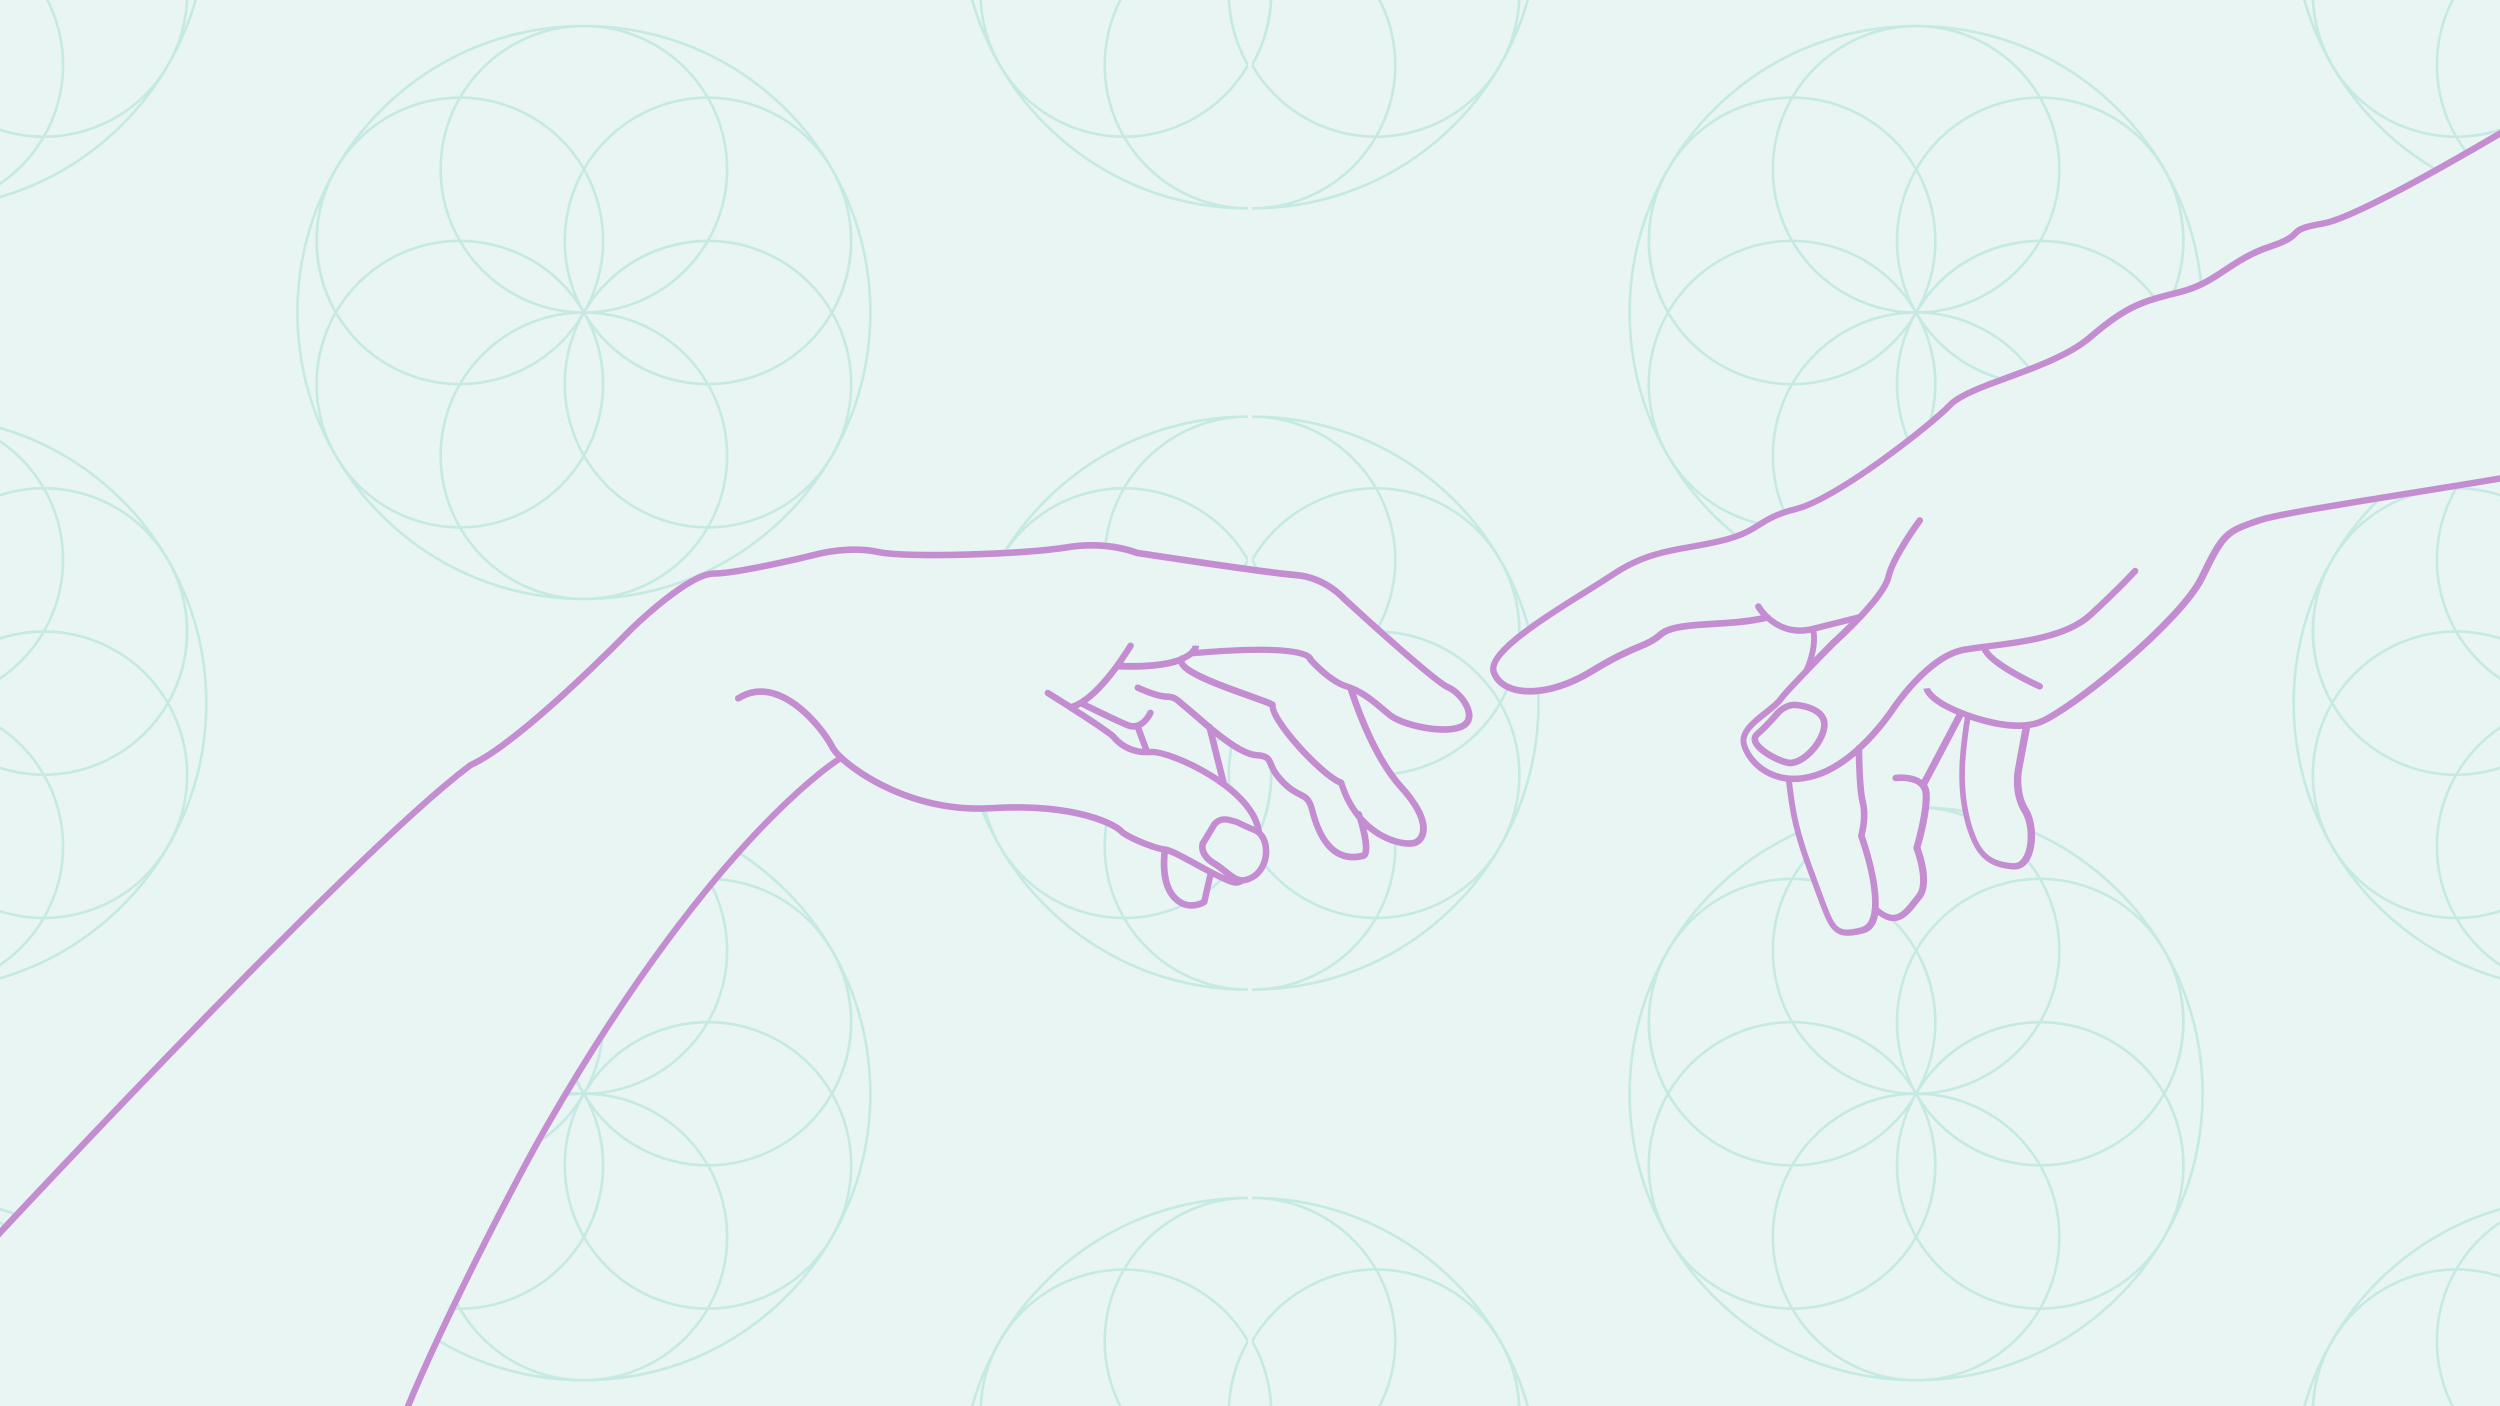 <?xml version="1.0" encoding="utf-8"?>
<!-- Generator: Adobe Illustrator 27.8.0, SVG Export Plug-In . SVG Version: 6.00 Build 0)  -->
<svg version="1.1" id="Laag_1" xmlns="http://www.w3.org/2000/svg" xmlns:xlink="http://www.w3.org/1999/xlink" x="0px" y="0px"
	 viewBox="0 0 1920 1080" style="enable-background:new 0 0 1920 1080;" xml:space="preserve">
<style type="text/css">
	.st0{fill:#E9F5F2;}
	.st1{fill:#C5E9E3;}
	.st2{fill:#C48CD1;}
</style>
<rect y="0" class="st0" width="1920" height="1080"/>
<g>
	<path class="st1" d="M448.429,19C389.398,19,333.9,41.988,292.159,83.73S227.429,180.969,227.429,240
		s22.988,114.529,64.73,156.27C333.9,438.012,389.398,461,448.429,461s114.529-22.988,156.27-64.73
		C646.441,354.529,669.429,299.031,669.429,240S646.441,125.471,604.7,83.73S507.461,19,448.429,19z M541.892,73.971
		c-18.679,0.275-37.077,5.303-53.7,14.9c-16.954,9.789-30.343,23.409-39.721,39.139
		c-9.58-16.075-23.153-29.525-39.804-39.139c-16.623-9.597-35.021-14.625-53.7-14.9
		C374.048,42.26,408.8,21,448.429,21C488.058,21,522.81,42.26,541.892,73.971z M448.471,132.015
		c4.276,7.724,7.638,16.025,9.982,24.773c7.382,27.552,3.813,56.302-10.023,81.167
		C429.512,203.943,430.786,163.921,448.471,132.015z M446.659,241.023c-14.616,24.416-37.73,41.882-65.281,49.264
		c-8.749,2.344-17.618,3.584-26.446,3.742C373.722,262.76,407.744,241.646,446.659,241.023z M440.977,227.082
		c-14.771-19.179-35.303-32.928-59.081-39.3c-9.31-2.495-18.755-3.754-28.144-3.82
		c-9.109-15.92-14.322-34.344-14.322-53.963c0-19.651,5.229-38.102,14.365-54.039
		c18.732,0.078,37.211,5.023,53.872,14.643c16.68,9.63,30.215,23.178,39.65,39.386
		C430.804,159.032,427.758,194.877,440.977,227.082z M446.659,238.978c-38.909-0.623-72.928-21.731-91.719-52.992
		c8.825,0.159,17.693,1.386,26.438,3.729C408.93,197.096,432.043,214.562,446.659,238.978z M433.552,240
		c-34.515,4.644-64.05,25.209-80.951,54.042c-18.754-0.068-37.254-5.015-53.934-14.646
		c-17.019-9.826-30.384-23.581-39.618-39.463c9.434-16.183,22.957-29.712,39.618-39.33
		c16.681-9.631,35.18-14.577,53.935-14.644C369.503,214.791,399.037,235.356,433.552,240z M353.753,296.035
		c9.388-0.065,18.834-1.323,28.143-3.817c23.779-6.372,44.31-20.121,59.081-39.3
		c-13.209,32.18-10.178,67.994,6.302,97.025c-9.234,15.878-22.597,29.629-39.612,39.453
		c-16.661,9.619-35.139,14.566-53.871,14.645c-9.137-15.938-14.366-34.39-14.366-54.042
		C339.429,330.38,344.643,311.956,353.753,296.035z M448.429,242.045c18.902,33.986,17.646,73.972,0,105.866
		C430.784,316.017,429.527,276.032,448.429,242.045z M450.209,238.977c19.982-33.358,55.227-52.256,91.668-52.924
		C523.079,217.275,489.086,238.351,450.209,238.977z M460.384,323.729c6.368-23.767,4.731-48.409-4.48-70.782
		c14.77,19.164,35.292,32.902,59.059,39.271c9.309,2.495,18.752,3.752,28.142,3.817
		c9.11,15.921,14.323,34.345,14.323,53.965c0,19.652-5.229,38.104-14.367,54.042
		c-18.733-0.079-37.209-5.027-53.87-14.646c-16.991-9.809-30.34-23.536-39.572-39.385
		C454.258,341.847,457.89,333.038,460.384,323.729z M450.209,241.023c38.876,0.626,72.87,21.703,91.668,52.923
		C505.44,293.276,470.19,274.378,450.209,241.023z M463.307,240c34.488-4.64,64.002-25.177,80.91-53.973
		c18.367,0.058,36.96,4.753,53.975,14.577c16.661,9.619,30.185,23.147,39.618,39.33
		c-9.234,15.882-22.6,29.637-39.618,39.463c-17.018,9.826-35.605,14.52-53.975,14.577
		C527.309,265.177,497.795,244.64,463.307,240z M543.107,183.963c-9.39,0.065-18.834,1.325-28.144,3.82
		c-23.767,6.368-44.289,20.107-59.059,39.27c9.211-22.372,10.848-47.015,4.48-70.782
		c-2.495-9.31-6.126-18.118-10.764-26.283c9.232-15.849,22.581-29.575,39.572-39.385
		c16.662-9.62,35.138-14.565,53.872-14.643c9.136,15.938,14.365,34.389,14.365,54.039
		C557.429,149.619,552.216,168.043,543.107,183.963z M293.573,85.144c34.35-34.35,78.104-55.868,125.453-62.183
		c-28.174,7.748-51.898,26.346-66.378,51.002c-9.411,0.06-18.878,1.319-28.21,3.819
		c-18.818,5.042-35.605,14.702-49.111,28.018C280.932,98.6,287.017,91.699,293.573,85.144z M324.955,79.714
		c8.779-2.352,17.677-3.579,26.535-3.73c-8.949,15.997-14.061,34.42-14.061,54.016
		c0,19.577,5.101,37.983,14.034,53.969c-18.712,0.259-37.145,5.288-53.797,14.902
		c-16.623,9.597-30.176,23.017-39.754,39.056c-17.922-32.381-18.957-73.107,0.857-107.427
		C273.327,105.286,296.833,87.249,324.955,79.714z M229.429,240c0-29.108,5.644-57.347,16.408-83.473
		c-4.953,18.551-4.992,38.157,0.111,57.202c2.493,9.305,6.122,18.11,10.758,26.271
		c-4.635,8.161-8.264,16.966-10.758,26.271c-5.103,19.044-5.065,38.651-0.111,57.202
		C235.074,297.347,229.429,269.108,229.429,240z M247.881,266.789c2.345-8.753,5.709-17.059,9.989-24.787
		c9.58,16.07,23.149,29.515,39.797,39.127c16.654,9.615,35.087,14.636,53.801,14.894
		c-8.936,15.988-14.039,34.396-14.039,53.977c0,19.602,5.114,38.03,14.069,54.031
		c-8.86-0.151-17.762-1.392-26.543-3.744c-28.123-7.535-51.628-25.571-66.185-50.786
		C244.213,324.286,240.345,294.911,247.881,266.789z M293.573,394.856c-6.556-6.556-12.641-13.457-18.247-20.657
		c13.507,13.316,30.294,22.976,49.112,28.018c9.332,2.501,18.798,3.759,28.21,3.819
		c14.481,24.657,38.204,43.255,66.379,51.003C371.676,450.724,327.922,429.206,293.573,394.856z M354.962,406.021
		c18.68-0.275,37.081-5.295,53.705-14.893c16.652-9.614,30.224-23.064,39.804-39.139
		c9.378,15.729,22.767,29.35,39.721,39.139c16.625,9.598,35.024,14.618,53.705,14.893
		C522.816,437.736,488.061,459,448.429,459C408.798,459,374.043,437.736,354.962,406.021z M603.286,394.856
		c-34.349,34.349-78.103,55.867-125.453,62.183c28.175-7.748,51.898-26.347,66.378-51.003
		c9.411-0.06,18.88-1.318,28.21-3.819c18.817-5.042,35.603-14.701,49.109-28.016
		C615.926,381.401,609.841,388.301,603.286,394.856z M571.904,400.286c-8.781,2.353-17.684,3.594-26.544,3.745
		c8.954-16.001,14.069-34.428,14.069-54.031c0-19.581-5.103-37.989-14.039-53.977
		c18.713-0.259,37.149-5.28,53.801-14.894c16.647-9.612,30.217-23.057,39.797-39.127
		c4.28,7.728,7.644,16.034,9.989,24.787c7.535,28.122,3.668,57.497-10.89,82.711
		C623.532,374.715,600.027,392.751,571.904,400.286z M667.429,240c0,29.108-5.645,57.348-16.409,83.474
		c4.954-18.551,4.992-38.158-0.111-57.202c-2.493-9.306-6.122-18.11-10.758-26.271
		c4.635-8.161,8.264-16.966,10.758-26.271c5.103-19.045,5.064-38.651,0.111-57.202
		C661.784,182.653,667.429,210.892,667.429,240z M638.946,237.927c-9.578-16.039-23.131-29.458-39.754-39.056
		c-16.652-9.614-35.085-14.643-53.797-14.902c8.933-15.986,14.034-34.392,14.034-53.969
		c0-19.597-5.112-38.019-14.061-54.016c8.857,0.152,17.758,1.379,26.535,3.73
		c28.123,7.536,51.628,25.572,66.185,50.786C657.903,164.819,656.868,205.546,638.946,237.927z M572.422,77.782
		c-9.332-2.501-18.799-3.76-28.211-3.82c-14.481-24.656-38.204-43.254-66.378-51.002
		c47.35,6.315,91.104,27.833,125.453,62.183c6.555,6.555,12.639,13.455,18.244,20.654
		C608.024,92.483,591.238,82.824,572.422,77.782z"/>
	<path class="st1" d="M862.601-5.958c-18.754-0.068-37.254-5.016-53.934-14.646
		C791.672-30.416,778.321-44.146,769.088-60h-2.382c-4.635,8.161-8.264,16.966-10.758,26.271
		c-5.103,19.044-5.065,38.651-0.111,57.202C745.074-2.653,739.429-30.892,739.429-60h-2
		c0,59.031,22.988,114.529,64.73,156.27C843.9,138.012,899.398,161,958.429,161v-2
		c-39.632,0-74.387-21.264-93.467-52.979c18.68-0.275,37.081-5.295,53.705-14.893
		c16.628-9.601,30.185-23.026,39.763-39.072v-4.146c-17.645-31.894-18.902-71.879,0-105.866V-60h-14.877
		C909.037-55.356,879.502-34.791,862.601-5.958z M757.88-33.211c2.345-8.753,5.709-17.059,9.989-24.787
		c9.58,16.07,23.149,29.515,39.797,39.127c16.654,9.615,35.087,14.636,53.801,14.894
		C852.532,12.011,847.429,30.419,847.429,50c0,19.602,5.114,38.03,14.069,54.031
		c-8.86-0.151-17.762-1.392-26.543-3.744c-28.123-7.535-51.628-25.571-66.185-50.786
		C754.212,24.286,750.345-5.089,757.88-33.211z M929.026,157.039c-47.349-6.316-91.103-27.834-125.453-62.183
		c-6.556-6.556-12.641-13.457-18.247-20.657c13.507,13.316,30.294,22.976,49.112,28.018
		c9.332,2.501,18.798,3.759,28.21,3.819C877.128,130.693,900.851,149.291,929.026,157.039z M957.279,49.944
		c-9.234,15.878-22.597,29.629-39.612,39.453c-16.661,9.619-35.139,14.566-53.871,14.645
		C854.658,88.103,849.429,69.651,849.429,50c0-19.62,5.213-38.044,14.323-53.965
		c9.388-0.065,18.834-1.323,28.143-3.817c23.779-6.372,44.31-20.121,59.081-39.3
		C937.768-14.902,940.799,20.912,957.279,49.944z M891.378-9.714c-8.749,2.344-17.618,3.584-26.446,3.742
		c18.789-31.269,52.812-52.383,91.727-53.006C942.043-34.562,918.929-17.096,891.378-9.714z"/>
	<path class="st1" d="M737.429,540c0,59.031,22.988,114.529,64.73,156.27C843.9,738.012,899.398,761,958.429,761v-2
		c-39.632,0-74.387-21.264-93.467-52.979c18.68-0.275,37.081-5.295,53.705-14.893
		c16.628-9.601,30.185-23.026,39.763-39.072v-4.146c-17.645-31.894-18.902-71.879,0-105.866V540v-2.045
		c-18.902-33.985-17.644-73.968,0-105.862v-4.15c-9.578-16.045-23.135-29.471-39.763-39.072
		c-16.623-9.597-35.021-14.625-53.7-14.9C884.048,342.26,918.801,321,958.429,321v-2
		c-59.031,0-114.529,22.988-156.27,64.73C760.418,425.471,737.429,480.969,737.429,540z M739.429,540
		c0-29.108,5.644-57.347,16.408-83.473c-4.953,18.551-4.992,38.157,0.111,57.202
		c2.493,9.305,6.122,18.11,10.758,26.271c-4.635,8.161-8.264,16.966-10.758,26.271
		c-5.103,19.044-5.065,38.651-0.111,57.202C745.074,597.347,739.429,569.108,739.429,540z M768.77,430.5
		c14.557-25.215,38.062-43.251,66.185-50.786c8.779-2.352,17.677-3.579,26.535-3.73
		c-8.949,15.997-14.061,34.42-14.061,54.016c0,19.577,5.101,37.983,14.034,53.969
		c-18.712,0.259-37.145,5.288-53.797,14.902c-16.623,9.597-30.176,23.017-39.754,39.056
		C749.991,505.546,748.956,464.819,768.77,430.5z M757.88,566.789c2.345-8.753,5.709-17.059,9.989-24.787
		c9.58,16.07,23.149,29.515,39.797,39.127c16.654,9.615,35.087,14.636,53.801,14.894
		c-8.936,15.988-14.039,34.396-14.039,53.977c0,19.602,5.114,38.03,14.069,54.031
		c-8.86-0.151-17.762-1.392-26.543-3.744c-28.123-7.535-51.628-25.571-66.185-50.786
		C754.212,624.286,750.345,594.911,757.88,566.789z M929.026,757.039c-47.349-6.316-91.103-27.834-125.453-62.183
		c-6.556-6.556-12.641-13.457-18.247-20.657c13.507,13.316,30.294,22.976,49.112,28.018
		c9.332,2.501,18.798,3.759,28.21,3.819C877.128,730.693,900.851,749.291,929.026,757.039z M957.279,649.944
		c-9.234,15.878-22.597,29.629-39.612,39.453c-16.661,9.619-35.139,14.566-53.871,14.645
		c-9.137-15.938-14.366-34.39-14.366-54.042c0-19.62,5.213-38.044,14.323-53.965
		c9.388-0.065,18.834-1.323,28.143-3.817c23.779-6.372,44.31-20.121,59.081-39.3
		C937.768,585.098,940.799,620.912,957.279,649.944z M891.378,590.286c-8.749,2.344-17.618,3.584-26.446,3.742
		c18.789-31.269,52.812-52.383,91.727-53.006C942.043,565.438,918.929,582.904,891.378,590.286z M862.601,594.042
		c-18.754-0.068-37.254-5.015-53.934-14.646c-16.995-9.812-30.346-23.543-39.578-39.397
		c-0.013-0.022-0.027-0.044-0.04-0.066c9.434-16.183,22.957-29.711,39.618-39.33
		c16.681-9.631,35.18-14.577,53.935-14.644c16.902,28.832,46.435,49.397,80.95,54.041h0
		C909.037,544.644,879.502,565.209,862.601,594.042z M864.94,485.985c8.825,0.159,17.693,1.386,26.438,3.729
		c27.552,7.383,50.665,24.848,65.281,49.264C917.75,538.354,883.731,517.246,864.94,485.985z M917.667,390.603
		c16.68,9.63,30.215,23.178,39.65,39.386c-16.513,29.043-19.559,64.888-6.34,97.093
		c-14.771-19.179-35.303-32.928-59.081-39.3c-9.31-2.495-18.755-3.754-28.144-3.82
		c-9.109-15.92-14.322-34.344-14.322-53.963c0-19.651,5.229-38.102,14.365-54.039
		C882.527,376.039,901.005,380.984,917.667,390.603z M929.026,322.96c-28.174,7.748-51.898,26.346-66.378,51.002
		c-9.411,0.06-18.878,1.319-28.21,3.819c-18.818,5.042-35.605,14.702-49.111,28.018
		c5.605-7.2,11.691-14.101,18.246-20.656C837.923,350.794,881.677,329.276,929.026,322.96z"/>
	<path class="st1" d="M-61.571,319v2c39.628,0,74.381,21.26,93.463,52.971c-18.679,0.275-37.077,5.303-53.7,14.9
		c-16.954,9.789-30.343,23.409-39.721,39.139c-0.013-0.023-0.028-0.044-0.041-0.067v4.15
		c0.014-0.026,0.027-0.052,0.042-0.078c4.276,7.724,7.638,16.025,9.982,24.773
		c7.382,27.552,3.813,56.302-10.023,81.167c-0-0-0-0.001-0.001-0.001V540h0v2.045
		c18.902,33.986,17.646,73.972,0,105.866v4.146c0.013-0.023,0.028-0.044,0.041-0.067
		c9.378,15.729,22.767,29.35,39.721,39.139c16.625,9.598,35.024,14.618,53.705,14.893
		C12.816,737.736-21.939,759-61.571,759v2c59.031,0,114.529-22.988,156.27-64.73
		C136.441,654.529,159.429,599.031,159.429,540S136.441,425.471,94.7,383.729C52.959,341.988-2.539,319-61.571,319z
		 M-49.616,456.271c-2.495-9.31-6.126-18.118-10.764-26.283c9.232-15.849,22.581-29.575,39.572-39.385
		c16.662-9.62,35.138-14.565,53.872-14.643c9.136,15.938,14.365,34.389,14.365,54.039
		c0,19.619-5.213,38.043-14.322,53.963c-9.39,0.065-18.834,1.325-28.144,3.82
		c-23.767,6.368-44.289,20.107-59.059,39.27C-44.884,504.68-43.247,480.038-49.616,456.271z M31.878,486.054
		c-18.798,31.221-52.791,52.297-91.668,52.924C-39.809,505.619-4.563,486.721,31.878,486.054z M34.217,486.027
		c18.367,0.058,36.96,4.753,53.975,14.577c16.661,9.619,30.185,23.147,39.618,39.33
		c-0.013,0.022-0.027,0.044-0.04,0.066c-9.233,15.854-22.584,29.584-39.578,39.397
		c-17.018,9.826-35.605,14.52-53.975,14.577C17.309,565.177-12.205,544.64-46.693,540h-0
		C-12.206,535.36,17.309,514.823,34.217,486.027z M31.877,593.946c-36.438-0.67-71.688-19.568-91.668-52.923
		C-20.914,541.649,13.079,562.725,31.877,593.946z M-20.808,689.396c-16.991-9.809-30.34-23.536-39.572-39.385
		c4.638-8.165,8.27-16.973,10.764-26.283c6.368-23.767,4.731-48.409-4.48-70.782
		c14.77,19.164,35.292,32.902,59.059,39.271c9.309,2.495,18.752,3.752,28.142,3.817
		C42.216,611.956,47.429,630.38,47.429,650c0,19.652-5.229,38.104-14.367,54.042
		C14.329,703.964-4.147,699.015-20.808,689.396z M93.286,694.856c-34.349,34.349-78.103,55.867-125.453,62.183
		c28.175-7.748,51.898-26.347,66.378-51.003c9.411-0.06,18.88-1.318,28.21-3.819
		c18.817-5.042,35.603-14.701,49.109-28.016C105.926,681.401,99.841,688.301,93.286,694.856z M61.904,700.286
		c-8.781,2.353-17.684,3.594-26.544,3.745C44.315,688.031,49.429,669.603,49.429,650
		c0-19.581-5.103-37.989-14.039-53.977c18.713-0.259,37.149-5.28,53.801-14.894c16.647-9.612,30.217-23.057,39.797-39.127
		c4.28,7.728,7.644,16.034,9.989,24.787c7.535,28.122,3.668,57.497-10.89,82.711
		C113.532,674.715,90.027,692.751,61.904,700.286z M157.429,540c0,29.108-5.645,57.348-16.409,83.474
		c4.954-18.551,4.992-38.158-0.111-57.202c-2.493-9.306-6.122-18.11-10.758-26.271l-0-0
		c4.635-8.161,8.264-16.966,10.758-26.271c5.103-19.045,5.064-38.651,0.111-57.202
		C151.785,482.653,157.429,510.892,157.429,540z M128.946,537.927c-9.578-16.039-23.131-29.458-39.754-39.056
		c-16.652-9.614-35.085-14.643-53.797-14.902C44.328,467.983,49.429,449.577,49.429,430
		c0-19.597-5.112-38.019-14.061-54.016c8.857,0.152,17.758,1.379,26.535,3.73
		c28.123,7.536,51.628,25.572,66.185,50.786C147.903,464.819,146.868,505.546,128.946,537.927z M62.422,377.782
		c-9.332-2.501-18.799-3.76-28.211-3.82c-14.481-24.656-38.204-43.254-66.378-51.002
		c47.35,6.315,91.104,27.834,125.453,62.183c6.555,6.555,12.639,13.455,18.244,20.654
		C98.024,392.483,81.238,382.824,62.422,377.782z"/>
	<path class="st1" d="M141.02,23.474c4.954-18.551,4.992-38.158-0.111-57.202
		c-2.493-9.306-6.122-18.11-10.758-26.271h-2.382c-9.233,15.854-22.584,29.584-39.578,39.397
		C71.174-10.778,52.587-6.083,34.217-6.027C17.309-34.824-12.205-55.36-46.693-60h-14.877v2.045
		c18.902,33.986,17.646,73.972,0,105.866v4.146c0.013-0.023,0.028-0.044,0.041-0.067
		c9.378,15.729,22.767,29.35,39.721,39.139c16.625,9.598,35.024,14.618,53.705,14.893
		C12.816,137.736-21.939,159-61.571,159v2c59.031,0,114.529-22.988,156.27-64.73
		C136.441,54.529,159.429-0.969,159.429-60h-2C157.429-30.892,151.785-2.652,141.02,23.474z M31.877-6.054
		C-4.56-6.724-39.811-25.622-59.791-58.977C-20.914-58.351,13.079-37.275,31.877-6.054z M-20.808,89.397
		c-16.991-9.809-30.34-23.536-39.572-39.385c4.638-8.165,8.27-16.973,10.764-26.283
		c6.368-23.767,4.731-48.409-4.48-70.782C-39.326-27.889-18.803-14.151,4.963-7.782
		C14.273-5.288,23.716-4.03,33.106-3.965C42.216,11.956,47.429,30.38,47.429,50c0,19.652-5.229,38.104-14.367,54.042
		C14.329,103.964-4.147,99.015-20.808,89.397z M93.286,94.856c-34.349,34.349-78.103,55.867-125.453,62.183
		c28.175-7.748,51.898-26.347,66.378-51.003c9.411-0.06,18.88-1.318,28.21-3.819
		c18.817-5.042,35.603-14.701,49.109-28.016C105.926,81.401,99.841,88.301,93.286,94.856z M61.904,100.286
		c-8.781,2.353-17.684,3.594-26.544,3.745C44.315,88.031,49.429,69.603,49.429,50
		c0-19.581-5.103-37.989-14.039-53.977c18.713-0.259,37.149-5.28,53.801-14.894c16.647-9.612,30.217-23.057,39.797-39.127
		c4.28,7.728,7.644,16.034,9.989,24.787c7.535,28.122,3.668,57.497-10.89,82.711
		C113.532,74.715,90.027,92.751,61.904,100.286z"/>
	<path class="st1" d="M1471.571,19c-59.031,0-114.529,22.988-156.27,64.73S1250.571,180.969,1250.571,240
		s22.988,114.529,64.73,156.27S1412.54,461,1471.571,461c59.031,0,114.529-22.988,156.27-64.73
		c41.741-41.741,64.73-97.239,64.73-156.27s-22.988-114.529-64.73-156.27S1530.602,19,1471.571,19z
		 M1565.033,73.971c-18.679,0.275-37.077,5.303-53.7,14.9c-16.954,9.789-30.343,23.409-39.721,39.139
		c-9.58-16.075-23.153-29.525-39.804-39.139c-16.623-9.597-35.021-14.625-53.7-14.9
		C1397.189,42.26,1431.942,21,1471.571,21C1511.199,21,1545.952,42.26,1565.033,73.971z M1471.571,237.956
		c-18.918-34.013-17.644-74.034,0.041-105.941c4.276,7.724,7.638,16.025,9.982,24.773
		C1488.976,184.34,1485.407,213.09,1471.571,237.956z M1565.019,293.946c-36.438-0.67-71.688-19.568-91.668-52.923
		C1512.227,241.649,1546.22,262.725,1565.019,293.946z M1469.801,241.023c-14.616,24.416-37.73,41.882-65.281,49.264
		c-8.748,2.344-17.618,3.584-26.446,3.742C1396.863,262.76,1430.886,241.646,1469.801,241.023z M1464.118,227.082
		c-14.771-19.179-35.303-32.928-59.081-39.3c-9.31-2.495-18.754-3.754-28.144-3.82
		c-9.109-15.92-14.322-34.344-14.322-53.963c0-19.651,5.229-38.102,14.365-54.039
		c18.732,0.078,37.211,5.023,53.872,14.643c16.68,9.63,30.215,23.178,39.65,39.386
		C1453.945,159.032,1450.899,194.877,1464.118,227.082z M1469.801,238.978c-38.909-0.623-72.928-21.731-91.719-52.992
		c8.825,0.159,17.693,1.386,26.438,3.729C1432.071,197.096,1455.185,214.562,1469.801,238.978z M1456.694,240
		c-34.515,4.644-64.05,25.209-80.951,54.042c-18.754-0.068-37.254-5.015-53.934-14.646
		c-17.019-9.826-30.384-23.581-39.618-39.463c9.434-16.183,22.957-29.712,39.618-39.33
		c16.681-9.631,35.18-14.577,53.935-14.644C1392.645,214.791,1422.179,235.356,1456.694,240z M1376.894,296.035
		c9.388-0.065,18.834-1.323,28.143-3.817c23.779-6.372,44.31-20.121,59.081-39.3
		c-13.21,32.18-10.178,67.994,6.302,97.025c-9.234,15.878-22.597,29.629-39.612,39.453
		c-16.661,9.619-35.139,14.566-53.871,14.645c-9.137-15.938-14.366-34.39-14.366-54.042
		C1362.571,330.38,1367.784,311.956,1376.894,296.035z M1471.571,242.045c18.902,33.986,17.645,73.972,0,105.866
		C1453.926,316.017,1452.669,276.032,1471.571,242.045z M1483.526,323.729c6.368-23.767,4.731-48.409-4.48-70.782
		c14.77,19.164,35.292,32.902,59.059,39.271c9.309,2.495,18.752,3.752,28.142,3.817
		c9.11,15.921,14.324,34.345,14.324,53.965c0,19.652-5.229,38.104-14.367,54.042
		c-18.733-0.079-37.209-5.027-53.87-14.646c-16.991-9.809-30.34-23.536-39.572-39.385
		C1477.4,341.847,1481.031,333.038,1483.526,323.729z M1486.448,240c34.488-4.64,64.002-25.177,80.91-53.973
		c18.367,0.058,36.96,4.753,53.975,14.577c16.661,9.619,30.185,23.147,39.618,39.33
		c-9.234,15.882-22.6,29.637-39.618,39.463c-17.018,9.826-35.605,14.52-53.975,14.577
		C1550.451,265.177,1520.936,244.64,1486.448,240z M1473.351,238.977c19.982-33.358,55.227-52.256,91.668-52.924
		C1546.221,217.275,1512.227,238.351,1473.351,238.977z M1566.248,183.963c-9.39,0.065-18.834,1.325-28.144,3.82
		c-23.767,6.368-44.289,20.107-59.059,39.27c9.211-22.372,10.848-47.015,4.48-70.782
		c-2.495-9.31-6.126-18.118-10.764-26.283c9.232-15.849,22.581-29.575,39.572-39.385
		c16.662-9.62,35.138-14.565,53.872-14.643c9.136,15.938,14.365,34.389,14.365,54.039
		C1580.571,149.619,1575.358,168.043,1566.248,183.963z M1316.714,85.144c34.35-34.35,78.104-55.868,125.453-62.183
		c-28.175,7.748-51.898,26.346-66.378,51.002c-9.411,0.06-18.878,1.319-28.21,3.819
		c-18.818,5.042-35.605,14.702-49.111,28.018C1304.073,98.6,1310.159,91.699,1316.714,85.144z M1348.097,79.714
		c8.779-2.352,17.677-3.579,26.535-3.73c-8.949,15.997-14.061,34.42-14.061,54.016
		c0,19.577,5.101,37.983,14.034,53.969c-18.712,0.259-37.145,5.288-53.797,14.902
		c-16.623,9.597-30.176,23.017-39.754,39.056c-17.922-32.381-18.957-73.107,0.857-107.427
		C1296.469,105.286,1319.974,87.249,1348.097,79.714z M1252.571,240c0-29.108,5.644-57.347,16.408-83.473
		c-4.953,18.551-4.992,38.157,0.111,57.202c2.493,9.305,6.122,18.11,10.758,26.271
		c-4.635,8.161-8.264,16.966-10.758,26.271c-5.103,19.044-5.065,38.651-0.111,57.202
		C1258.216,297.347,1252.571,269.108,1252.571,240z M1271.022,266.789c2.345-8.753,5.71-17.059,9.989-24.787
		c9.58,16.07,23.149,29.515,39.797,39.127c16.654,9.615,35.087,14.636,53.801,14.894
		c-8.935,15.988-14.039,34.396-14.039,53.977c0,19.602,5.114,38.03,14.069,54.031
		c-8.86-0.151-17.762-1.392-26.543-3.744c-28.123-7.535-51.628-25.571-66.185-50.786
		C1267.354,324.286,1263.486,294.911,1271.022,266.789z M1316.714,394.856c-6.556-6.556-12.641-13.457-18.247-20.657
		c13.506,13.316,30.294,22.976,49.112,28.018c9.332,2.501,18.798,3.759,28.21,3.819
		c14.48,24.657,38.204,43.255,66.378,51.003C1394.818,450.724,1351.064,429.206,1316.714,394.856z M1378.103,406.021
		c18.68-0.275,37.081-5.295,53.705-14.893c16.652-9.614,30.224-23.064,39.804-39.139
		c9.378,15.729,22.767,29.35,39.721,39.139c16.625,9.598,35.024,14.618,53.705,14.893
		C1545.957,437.736,1511.202,459,1471.571,459C1431.939,459,1397.184,437.736,1378.103,406.021z M1626.427,394.856
		c-34.349,34.349-78.103,55.867-125.453,62.183c28.175-7.748,51.898-26.347,66.378-51.003
		c9.411-0.06,18.88-1.318,28.21-3.819c18.817-5.042,35.603-14.701,49.109-28.016
		C1639.067,381.401,1632.982,388.301,1626.427,394.856z M1595.045,400.286c-8.781,2.353-17.684,3.594-26.544,3.745
		c8.954-16.001,14.069-34.428,14.069-54.031c0-19.581-5.103-37.989-14.039-53.977
		c18.713-0.259,37.149-5.28,53.801-14.894c16.647-9.612,30.217-23.057,39.797-39.127
		c4.28,7.728,7.644,16.034,9.989,24.787c7.535,28.122,3.668,57.497-10.889,82.711
		C1646.673,374.715,1623.168,392.751,1595.045,400.286z M1690.571,240c0,29.108-5.645,57.348-16.409,83.474
		c4.954-18.551,4.992-38.158-0.111-57.202c-2.493-9.306-6.123-18.11-10.758-26.271
		c4.635-8.161,8.264-16.966,10.758-26.271c5.103-19.045,5.064-38.651,0.111-57.202
		C1684.926,182.653,1690.571,210.892,1690.571,240z M1662.087,237.927c-9.578-16.039-23.131-29.458-39.754-39.056
		c-16.652-9.614-35.085-14.643-53.797-14.902c8.933-15.986,14.034-34.392,14.034-53.969
		c0-19.597-5.112-38.019-14.061-54.016c8.857,0.152,17.758,1.379,26.535,3.73
		c28.123,7.536,51.628,25.572,66.185,50.786C1681.044,164.819,1680.009,205.546,1662.087,237.927z M1595.563,77.782
		c-9.332-2.501-18.799-3.76-28.211-3.82c-14.481-24.656-38.204-43.254-66.378-51.002
		c47.35,6.315,91.104,27.833,125.453,62.183c6.555,6.555,12.639,13.455,18.244,20.654
		C1631.166,92.483,1614.379,82.824,1595.563,77.782z"/>
	<path class="st1" d="M1981.571-60h-14.877c-34.515,4.644-64.05,25.209-80.951,54.042
		c-18.754-0.068-37.254-5.016-53.934-14.646c-16.995-9.812-30.346-23.543-39.579-39.397h-2.382
		c-4.635,8.161-8.264,16.966-10.758,26.271c-5.103,19.044-5.065,38.651-0.111,57.202
		C1768.216-2.653,1762.571-30.892,1762.571-60h-2c0,59.031,22.988,114.529,64.73,156.27
		C1867.042,138.012,1922.54,161,1981.571,161v-2c-39.632,0-74.387-21.264-93.468-52.979
		c18.68-0.275,37.081-5.295,53.705-14.893c16.628-9.601,30.185-23.026,39.763-39.072v-4.146
		c-17.645-31.894-18.902-71.879,0-105.866V-60z M1781.022-33.211c2.345-8.753,5.709-17.059,9.989-24.787
		c9.58,16.07,23.149,29.515,39.797,39.127c16.654,9.615,35.087,14.636,53.801,14.894
		c-8.935,15.988-14.039,34.396-14.039,53.977c0,19.602,5.114,38.03,14.069,54.031
		c-8.86-0.151-17.762-1.392-26.543-3.744c-28.123-7.535-51.628-25.571-66.185-50.786
		C1777.354,24.286,1773.486-5.089,1781.022-33.211z M1952.167,157.039c-47.349-6.316-91.103-27.834-125.453-62.183
		c-6.556-6.556-12.641-13.457-18.247-20.657c13.506,13.316,30.294,22.976,49.112,28.018
		c9.332,2.501,18.798,3.759,28.21,3.819C1900.269,130.693,1923.993,149.291,1952.167,157.039z M1980.42,49.944
		c-9.234,15.878-22.597,29.629-39.612,39.453c-16.661,9.619-35.139,14.566-53.871,14.645
		c-9.137-15.938-14.366-34.39-14.366-54.042c0-19.62,5.213-38.044,14.323-53.965
		c9.388-0.065,18.834-1.323,28.143-3.817c23.779-6.372,44.31-20.121,59.081-39.3
		C1960.909-14.902,1963.941,20.912,1980.42,49.944z M1914.52-9.714c-8.748,2.344-17.618,3.584-26.446,3.742
		c18.789-31.269,52.812-52.383,91.727-53.006C1965.185-34.562,1942.071-17.096,1914.52-9.714z"/>
	<path class="st1" d="M1760.571,540c0,59.031,22.988,114.529,64.73,156.27C1867.042,738.012,1922.54,761,1981.571,761
		v-2c-39.632,0-74.387-21.264-93.468-52.979c18.68-0.275,37.081-5.295,53.705-14.893
		c16.628-9.601,30.185-23.026,39.763-39.072v-4.146c-17.645-31.894-18.902-71.879,0-105.866V540v-2.045
		c-18.902-33.985-17.644-73.968,0-105.862v-4.15c-9.578-16.045-23.135-29.471-39.763-39.072
		c-16.623-9.597-35.021-14.625-53.7-14.9C1907.189,342.26,1941.942,321,1981.571,321v-2
		c-59.031,0-114.529,22.988-156.27,64.73C1783.559,425.471,1760.571,480.969,1760.571,540z M1762.571,540
		c0-29.108,5.644-57.347,16.408-83.473c-4.954,18.551-4.992,38.157,0.111,57.202
		c2.493,9.305,6.122,18.11,10.758,26.271c-4.635,8.161-8.264,16.966-10.758,26.271
		c-5.103,19.044-5.065,38.651-0.111,57.202C1768.216,597.347,1762.571,569.108,1762.571,540z M1791.912,430.5
		c14.557-25.215,38.062-43.251,66.185-50.786c8.779-2.352,17.677-3.579,26.535-3.73
		c-8.949,15.997-14.061,34.42-14.061,54.016c0,19.577,5.101,37.983,14.034,53.969
		c-18.712,0.259-37.145,5.288-53.797,14.902c-16.623,9.597-30.176,23.017-39.754,39.056
		C1773.132,505.546,1772.097,464.819,1791.912,430.5z M1781.022,566.789c2.345-8.753,5.709-17.059,9.989-24.787
		c9.58,16.07,23.149,29.515,39.797,39.127c16.654,9.615,35.087,14.636,53.801,14.894
		c-8.935,15.988-14.039,34.396-14.039,53.977c0,19.602,5.114,38.03,14.069,54.031
		c-8.86-0.151-17.762-1.392-26.543-3.744c-28.123-7.535-51.628-25.571-66.185-50.786
		C1777.354,624.286,1773.486,594.911,1781.022,566.789z M1952.167,757.039c-47.349-6.316-91.103-27.834-125.453-62.183
		c-6.556-6.556-12.641-13.457-18.247-20.657c13.506,13.316,30.294,22.976,49.112,28.018
		c9.332,2.501,18.798,3.759,28.21,3.819C1900.269,730.693,1923.993,749.291,1952.167,757.039z M1980.42,649.944
		c-9.234,15.878-22.597,29.629-39.612,39.453c-16.661,9.619-35.139,14.566-53.871,14.645
		c-9.137-15.938-14.366-34.39-14.366-54.042c0-19.62,5.213-38.044,14.323-53.965
		c9.388-0.065,18.834-1.323,28.143-3.817c23.779-6.372,44.31-20.121,59.081-39.3
		C1960.909,585.098,1963.941,620.912,1980.42,649.944z M1914.52,590.286c-8.748,2.344-17.618,3.584-26.446,3.742
		c18.789-31.269,52.812-52.383,91.727-53.006C1965.185,565.438,1942.071,582.904,1914.52,590.286z M1885.742,594.042
		c-18.754-0.068-37.254-5.015-53.934-14.646c-16.995-9.812-30.346-23.543-39.579-39.397
		c-0.013-0.022-0.027-0.044-0.04-0.066c9.434-16.183,22.957-29.711,39.618-39.33
		c16.681-9.631,35.18-14.577,53.935-14.644c16.902,28.832,46.435,49.397,80.95,54.041l0,0
		C1932.178,544.644,1902.644,565.209,1885.742,594.042z M1888.082,485.985c8.825,0.159,17.693,1.386,26.438,3.729
		c27.552,7.383,50.665,24.848,65.281,49.264C1940.891,538.354,1906.873,517.246,1888.082,485.985z M1940.808,390.603
		c16.68,9.63,30.215,23.178,39.65,39.386c-16.513,29.043-19.559,64.888-6.34,97.093
		c-14.771-19.179-35.303-32.928-59.081-39.3c-9.31-2.495-18.755-3.754-28.144-3.82
		c-9.109-15.92-14.322-34.344-14.322-53.963c0-19.651,5.229-38.102,14.365-54.039
		C1905.668,376.039,1924.147,380.984,1940.808,390.603z M1952.168,322.96c-28.174,7.748-51.898,26.346-66.378,51.002
		c-9.411,0.06-18.878,1.319-28.21,3.819c-18.818,5.042-35.605,14.702-49.111,28.018
		c5.606-7.2,11.691-14.101,18.246-20.656C1861.064,350.794,1904.818,329.276,1952.168,322.96z"/>
	<path class="st1" d="M961.571,319v2c39.628,0,74.381,21.26,93.463,52.971c-18.679,0.275-37.077,5.303-53.7,14.9
		c-16.954,9.789-30.343,23.409-39.721,39.139c-0.013-0.023-0.028-0.044-0.041-0.067v4.15
		c0.014-0.026,0.027-0.052,0.042-0.078c4.276,7.724,7.638,16.025,9.982,24.773
		c7.382,27.552,3.813,56.302-10.023,81.167c-0-0-0-0.001-0.001-0.001V540h0v2.045
		c18.902,33.986,17.646,73.972,0,105.866v4.146c0.013-0.023,0.028-0.044,0.041-0.067
		c9.378,15.729,22.767,29.35,39.721,39.139c16.625,9.598,35.024,14.618,53.705,14.893
		C1035.957,737.736,1001.202,759,961.571,759v2c59.031,0,114.529-22.988,156.271-64.73s64.73-97.239,64.73-156.27
		s-22.988-114.529-64.73-156.27S1020.602,319,961.571,319z M973.526,456.271
		c-2.495-9.31-6.126-18.118-10.764-26.283c9.232-15.849,22.581-29.575,39.572-39.385
		c16.662-9.62,35.138-14.565,53.872-14.643c9.136,15.938,14.365,34.389,14.365,54.039
		c0,19.619-5.213,38.043-14.322,53.963c-9.39,0.065-18.834,1.325-28.144,3.82
		c-23.767,6.368-44.289,20.107-59.059,39.27C978.257,504.68,979.894,480.038,973.526,456.271z M1055.019,486.054
		c-18.798,31.221-52.791,52.297-91.668,52.924C983.333,505.619,1018.578,486.721,1055.019,486.054z M1057.358,486.027
		c18.367,0.058,36.96,4.753,53.975,14.577c16.661,9.619,30.185,23.147,39.618,39.33
		c-0.013,0.022-0.027,0.044-0.04,0.066c-9.233,15.854-22.584,29.584-39.578,39.397
		c-17.018,9.826-35.605,14.52-53.975,14.577c-16.908-28.797-46.422-49.333-80.91-53.973l0,0
		C1010.936,535.36,1040.45,514.823,1057.358,486.027z M1055.019,593.946c-36.438-0.67-71.688-19.568-91.668-52.923
		C1002.227,541.649,1036.221,562.725,1055.019,593.946z M1002.333,689.396c-16.991-9.809-30.34-23.536-39.572-39.385
		c4.638-8.165,8.27-16.973,10.764-26.283c6.368-23.767,4.731-48.409-4.48-70.782
		c14.77,19.164,35.292,32.902,59.059,39.271c9.309,2.495,18.752,3.752,28.142,3.817
		c9.11,15.921,14.323,34.345,14.323,53.965c0,19.652-5.229,38.104-14.367,54.042
		C1037.471,703.964,1018.994,699.015,1002.333,689.396z M1116.427,694.856
		c-34.349,34.349-78.103,55.867-125.453,62.183c28.175-7.748,51.898-26.347,66.378-51.003
		c9.411-0.06,18.88-1.318,28.21-3.819c18.817-5.042,35.603-14.701,49.109-28.016
		C1129.067,681.401,1122.982,688.301,1116.427,694.856z M1085.045,700.286c-8.781,2.353-17.684,3.594-26.544,3.745
		c8.954-16.001,14.069-34.429,14.069-54.032c0-19.581-5.103-37.989-14.039-53.977
		c18.713-0.259,37.149-5.28,53.801-14.894c16.647-9.612,30.217-23.057,39.797-39.127
		c4.28,7.728,7.644,16.034,9.989,24.787c7.535,28.122,3.668,57.497-10.89,82.711
		C1136.673,674.715,1113.168,692.751,1085.045,700.286z M1180.571,540c0,29.108-5.645,57.348-16.409,83.474
		c4.954-18.551,4.992-38.158-0.111-57.202c-2.493-9.306-6.122-18.11-10.758-26.271l-0-0
		c4.635-8.161,8.264-16.966,10.758-26.271c5.103-19.045,5.064-38.651,0.111-57.202
		C1174.926,482.653,1180.571,510.892,1180.571,540z M1152.087,537.927c-9.578-16.039-23.131-29.458-39.754-39.056
		c-16.652-9.614-35.085-14.643-53.797-14.902c8.933-15.986,14.034-34.392,14.034-53.969
		c0-19.597-5.112-38.019-14.061-54.016c8.857,0.152,17.758,1.379,26.535,3.73
		c28.123,7.536,51.628,25.572,66.185,50.786C1171.045,464.819,1170.009,505.546,1152.087,537.927z M1085.563,377.782
		c-9.332-2.501-18.799-3.76-28.211-3.82c-14.481-24.656-38.204-43.254-66.378-51.002
		c47.35,6.315,91.104,27.834,125.453,62.183c6.555,6.555,12.639,13.455,18.244,20.654
		C1121.166,392.483,1104.379,382.824,1085.563,377.782z"/>
	<path class="st1" d="M1164.162,23.474c4.954-18.551,4.992-38.158-0.111-57.202
		c-2.493-9.306-6.122-18.11-10.758-26.271h-2.382c-9.233,15.854-22.584,29.584-39.578,39.397
		c-17.018,9.826-35.605,14.52-53.975,14.577C1040.451-34.824,1010.936-55.36,976.448-60h-14.877v2.045
		c18.902,33.986,17.646,73.972,0,105.866v4.146c0.013-0.023,0.028-0.044,0.041-0.067
		c9.378,15.729,22.767,29.35,39.721,39.139c16.625,9.598,35.024,14.618,53.705,14.893
		C1035.957,137.736,1001.202,159,961.571,159v2c59.031,0,114.529-22.988,156.271-64.73S1182.571-0.969,1182.571-60h-2
		C1180.571-30.892,1174.926-2.652,1164.162,23.474z M1055.019-6.054c-36.438-0.67-71.688-19.568-91.668-52.923
		C1002.227-58.351,1036.221-37.275,1055.019-6.054z M1002.333,89.397c-16.991-9.809-30.34-23.536-39.572-39.385
		c4.638-8.165,8.27-16.973,10.764-26.283c6.368-23.767,4.731-48.409-4.48-70.782
		c14.77,19.164,35.292,32.902,59.059,39.271c9.309,2.495,18.752,3.752,28.142,3.817
		c9.11,15.921,14.323,34.345,14.323,53.965c0,19.652-5.229,38.104-14.367,54.042
		C1037.471,103.964,1018.994,99.015,1002.333,89.397z M1116.427,94.856c-34.349,34.349-78.103,55.867-125.453,62.183
		c28.175-7.748,51.898-26.347,66.378-51.003c9.411-0.06,18.88-1.318,28.21-3.819
		c18.817-5.042,35.603-14.701,49.109-28.016C1129.067,81.401,1122.982,88.301,1116.427,94.856z M1085.045,100.286
		c-8.781,2.353-17.684,3.594-26.544,3.745c8.954-16.001,14.069-34.429,14.069-54.032
		c0-19.581-5.103-37.989-14.039-53.977c18.713-0.259,37.149-5.28,53.801-14.894
		c16.647-9.612,30.217-23.057,39.797-39.127c4.28,7.728,7.644,16.034,9.989,24.787
		c7.535,28.122,3.668,57.497-10.89,82.711C1136.673,74.715,1113.168,92.751,1085.045,100.286z"/>
	<path class="st1" d="M448.429,619c-59.031,0-114.529,22.988-156.27,64.73S227.429,780.969,227.429,840
		s22.988,114.529,64.73,156.27C333.9,1038.012,389.398,1061,448.429,1061s114.529-22.988,156.27-64.73
		S669.429,899.031,669.429,840s-22.988-114.529-64.73-156.27S507.461,619,448.429,619z M541.892,673.971
		c-18.679,0.275-37.077,5.303-53.7,14.9c-16.954,9.789-30.343,23.409-39.721,39.139
		c-9.58-16.075-23.153-29.525-39.804-39.139c-16.623-9.597-35.021-14.625-53.7-14.9
		C374.048,642.26,408.8,621,448.429,621C488.058,621,522.81,642.26,541.892,673.971z M448.471,732.015
		c4.276,7.724,7.638,16.025,9.982,24.773c7.382,27.552,3.813,56.302-10.023,81.167
		C429.512,803.943,430.786,763.921,448.471,732.015z M446.659,841.023c-14.616,24.416-37.73,41.882-65.281,49.264
		c-8.749,2.344-17.618,3.584-26.446,3.742C373.722,862.76,407.744,841.646,446.659,841.023z M440.977,827.082
		c-14.771-19.179-35.303-32.928-59.081-39.3c-9.31-2.495-18.755-3.754-28.144-3.82
		c-9.109-15.92-14.322-34.344-14.322-53.963c0-19.651,5.229-38.102,14.365-54.039
		c18.732,0.078,37.211,5.023,53.872,14.643c16.68,9.63,30.215,23.178,39.65,39.386
		C430.804,759.032,427.758,794.877,440.977,827.082z M446.659,838.978c-38.909-0.623-72.928-21.731-91.719-52.992
		c8.825,0.159,17.693,1.386,26.438,3.729C408.93,797.096,432.043,814.562,446.659,838.978z M433.552,840
		c-34.515,4.644-64.05,25.209-80.951,54.042c-18.754-0.068-37.254-5.015-53.934-14.646
		c-17.019-9.826-30.384-23.581-39.618-39.463c9.434-16.183,22.957-29.712,39.618-39.33
		c16.681-9.631,35.18-14.577,53.935-14.644C369.503,814.791,399.037,835.356,433.552,840z M353.753,896.035
		c9.388-0.065,18.834-1.323,28.143-3.817c23.779-6.372,44.31-20.121,59.081-39.3
		c-13.209,32.18-10.178,67.994,6.302,97.025c-9.234,15.878-22.597,29.629-39.612,39.453
		c-16.661,9.619-35.139,14.566-53.871,14.645c-9.137-15.938-14.366-34.39-14.366-54.042
		C339.429,930.38,344.643,911.956,353.753,896.035z M448.429,842.045c18.902,33.986,17.646,73.972,0,105.866
		C430.784,916.017,429.527,876.032,448.429,842.045z M450.209,838.977c19.982-33.358,55.227-52.256,91.668-52.924
		C523.079,817.275,489.086,838.351,450.209,838.977z M460.384,923.729c6.368-23.767,4.731-48.409-4.48-70.782
		c14.77,19.164,35.292,32.902,59.059,39.271c9.309,2.495,18.752,3.752,28.142,3.817
		c9.11,15.921,14.323,34.345,14.323,53.965c0,19.652-5.229,38.104-14.367,54.042
		c-18.733-0.079-37.209-5.027-53.87-14.646c-16.991-9.809-30.34-23.536-39.572-39.385
		C454.258,941.847,457.89,933.038,460.384,923.729z M450.209,841.023c38.876,0.626,72.87,21.703,91.668,52.923
		C505.44,893.275,470.19,874.378,450.209,841.023z M463.307,840c34.488-4.64,64.002-25.177,80.91-53.973
		c18.367,0.058,36.96,4.753,53.975,14.577c16.661,9.619,30.185,23.147,39.618,39.33
		c-9.234,15.882-22.6,29.637-39.618,39.463c-17.018,9.826-35.605,14.52-53.975,14.577
		C527.309,865.177,497.795,844.64,463.307,840z M543.107,783.963c-9.39,0.065-18.834,1.325-28.144,3.82
		c-23.767,6.368-44.289,20.107-59.059,39.27c9.211-22.372,10.848-47.015,4.48-70.782
		c-2.495-9.31-6.126-18.118-10.764-26.283c9.232-15.849,22.581-29.575,39.572-39.385
		c16.662-9.62,35.138-14.565,53.872-14.643c9.136,15.938,14.365,34.389,14.365,54.039
		C557.429,749.619,552.216,768.043,543.107,783.963z M293.573,685.144c34.35-34.35,78.104-55.868,125.453-62.183
		c-28.174,7.748-51.898,26.346-66.378,51.002c-9.411,0.06-18.878,1.319-28.21,3.819
		c-18.818,5.042-35.605,14.702-49.111,28.018C280.932,698.6,287.017,691.699,293.573,685.144z M324.955,679.714
		c8.779-2.352,17.677-3.579,26.535-3.73c-8.949,15.997-14.061,34.42-14.061,54.016
		c0,19.577,5.101,37.983,14.034,53.969c-18.712,0.259-37.145,5.288-53.797,14.902
		c-16.623,9.597-30.176,23.017-39.754,39.056c-17.922-32.381-18.957-73.107,0.857-107.427
		C273.327,705.286,296.833,687.25,324.955,679.714z M229.429,840c0-29.108,5.644-57.347,16.408-83.473
		c-4.953,18.551-4.992,38.157,0.111,57.202c2.493,9.305,6.122,18.11,10.758,26.271
		c-4.635,8.161-8.264,16.966-10.758,26.271c-5.103,19.044-5.065,38.651-0.111,57.202
		C235.074,897.347,229.429,869.108,229.429,840z M247.881,866.789c2.345-8.753,5.709-17.059,9.989-24.787
		c9.58,16.07,23.149,29.515,39.797,39.127c16.654,9.615,35.087,14.636,53.801,14.894
		c-8.936,15.988-14.039,34.396-14.039,53.977c0,19.602,5.114,38.03,14.069,54.031
		c-8.86-0.151-17.762-1.392-26.543-3.744c-28.123-7.535-51.628-25.571-66.185-50.786
		C244.213,924.286,240.345,894.911,247.881,866.789z M293.573,994.856c-6.556-6.556-12.641-13.457-18.247-20.657
		c13.507,13.316,30.294,22.976,49.112,28.018c9.332,2.501,18.798,3.759,28.21,3.819
		c14.481,24.657,38.204,43.255,66.379,51.003C371.676,1050.724,327.922,1029.206,293.573,994.856z M354.962,1006.021
		c18.68-0.275,37.081-5.295,53.705-14.893c16.652-9.614,30.224-23.064,39.804-39.139
		c9.378,15.729,22.767,29.35,39.721,39.139c16.625,9.598,35.024,14.618,53.705,14.893
		C522.816,1037.736,488.061,1059,448.429,1059C408.798,1059,374.043,1037.736,354.962,1006.021z M603.286,994.856
		c-34.349,34.349-78.103,55.867-125.453,62.183c28.175-7.748,51.898-26.347,66.378-51.003
		c9.411-0.06,18.88-1.318,28.21-3.819c18.817-5.042,35.603-14.701,49.109-28.016
		C615.926,981.401,609.841,988.301,603.286,994.856z M571.904,1000.286c-8.781,2.353-17.684,3.594-26.544,3.745
		c8.954-16.001,14.069-34.428,14.069-54.031c0-19.581-5.103-37.989-14.039-53.977
		c18.713-0.259,37.149-5.28,53.801-14.894c16.647-9.612,30.217-23.057,39.797-39.127
		c4.28,7.728,7.644,16.034,9.989,24.787c7.535,28.122,3.668,57.497-10.89,82.711
		C623.532,974.715,600.027,992.751,571.904,1000.286z M667.429,840c0,29.108-5.645,57.348-16.409,83.474
		c4.954-18.551,4.992-38.158-0.111-57.202c-2.493-9.306-6.122-18.11-10.758-26.271
		c4.635-8.161,8.264-16.966,10.758-26.271c5.103-19.045,5.064-38.651,0.111-57.202
		C661.784,782.653,667.429,810.892,667.429,840z M638.946,837.927c-9.578-16.039-23.131-29.458-39.754-39.056
		c-16.652-9.614-35.085-14.643-53.797-14.902c8.933-15.986,14.034-34.392,14.034-53.969
		c0-19.597-5.112-38.019-14.061-54.016c8.857,0.152,17.758,1.379,26.535,3.73
		c28.123,7.536,51.628,25.572,66.185,50.786C657.903,764.819,656.868,805.546,638.946,837.927z M572.422,677.782
		c-9.332-2.501-18.799-3.76-28.211-3.82c-14.481-24.656-38.204-43.254-66.378-51.002
		c47.35,6.315,91.104,27.833,125.453,62.183c6.555,6.555,12.639,13.455,18.244,20.654
		C608.024,692.483,591.238,682.824,572.422,677.782z"/>
	<path class="st1" d="M737.429,1140h2c0-29.108,5.644-57.347,16.408-83.473c-4.953,18.551-4.992,38.157,0.111,57.202
		c2.493,9.305,6.122,18.11,10.758,26.271h2.382c-0.013-0.022-0.027-0.044-0.04-0.066
		c9.434-16.184,22.957-29.711,39.618-39.33c16.681-9.631,35.18-14.577,53.935-14.644
		c16.902,28.832,46.435,49.397,80.95,54.041h14.877v-2.045c-18.902-33.985-17.644-73.968,0-105.862v-4.15
		c-9.578-16.045-23.135-29.471-39.763-39.072c-16.623-9.597-35.021-14.625-53.7-14.9
		C884.048,942.26,918.801,921,958.429,921v-2c-59.031,0-114.529,22.988-156.27,64.73S737.429,1080.969,737.429,1140z
		 M807.667,1098.871c-16.623,9.597-30.176,23.017-39.754,39.056c-17.922-32.381-18.957-73.107,0.857-107.427
		c14.557-25.214,38.062-43.251,66.185-50.786c8.779-2.352,17.677-3.579,26.535-3.73
		c-8.949,15.997-14.061,34.42-14.061,54.016c0,19.577,5.101,37.982,14.034,53.969
		C842.751,1084.228,824.318,1089.257,807.667,1098.871z M864.94,1085.985c8.825,0.159,17.693,1.386,26.438,3.729
		c27.552,7.383,50.665,24.848,65.281,49.264C917.75,1138.354,883.731,1117.247,864.94,1085.985z M917.667,990.604
		c16.68,9.63,30.215,23.178,39.65,39.386c-16.513,29.043-19.559,64.888-6.34,97.093
		c-14.771-19.179-35.303-32.928-59.081-39.3c-9.31-2.495-18.755-3.754-28.144-3.82
		c-9.109-15.92-14.322-34.343-14.322-53.963c0-19.651,5.229-38.102,14.365-54.039
		C882.527,976.039,901.005,980.984,917.667,990.604z M929.026,922.96c-28.174,7.748-51.898,26.346-66.378,51.002
		c-9.411,0.06-18.878,1.319-28.21,3.819c-18.818,5.042-35.605,14.702-49.111,28.018
		c5.605-7.2,11.691-14.101,18.246-20.656C837.923,950.794,881.677,929.276,929.026,922.96z"/>
	<path class="st1" d="M-61.571,919v2c39.628,0,74.381,21.26,93.463,52.971c-18.679,0.275-37.077,5.303-53.7,14.9
		c-16.954,9.789-30.343,23.409-39.721,39.138c-0.013-0.022-0.028-0.044-0.041-0.067v4.15
		c0.014-0.026,0.027-0.052,0.042-0.078c4.276,7.724,7.638,16.025,9.982,24.774
		c7.382,27.552,3.813,56.301-10.023,81.167c-0-0-0-0.001-0.001-0.001V1140h14.877
		c34.488-4.64,64.002-25.177,80.91-53.973c18.367,0.058,36.96,4.753,53.975,14.577
		c16.661,9.619,30.185,23.147,39.618,39.33c-0.013,0.022-0.027,0.044-0.04,0.066h2.382l-0-0
		c4.635-8.161,8.264-16.966,10.758-26.271c5.103-19.045,5.064-38.651,0.111-57.202
		c10.764,26.126,16.409,54.365,16.409,83.473h2c0-59.031-22.988-114.529-64.73-156.27
		C52.959,941.988-2.539,919-61.571,919z M-59.791,1138.977c19.982-33.358,55.227-52.256,91.668-52.924
		C13.079,1117.275-20.914,1138.351-59.791,1138.977z M33.107,1083.963c-9.39,0.065-18.834,1.325-28.144,3.82
		c-23.767,6.368-44.289,20.107-59.059,39.27c9.211-22.373,10.848-47.015,4.48-70.782
		c-2.495-9.31-6.126-18.118-10.764-26.283c9.232-15.849,22.581-29.575,39.572-39.385
		c16.662-9.62,35.138-14.565,53.872-14.643c9.136,15.938,14.365,34.389,14.365,54.039
		C47.429,1049.619,42.217,1068.043,33.107,1083.963z M128.946,1137.927c-9.578-16.039-23.131-29.459-39.754-39.056
		c-16.652-9.614-35.085-14.643-53.797-14.902c8.933-15.986,14.034-34.392,14.034-53.969
		c0-19.597-5.112-38.019-14.061-54.016c8.857,0.152,17.758,1.379,26.535,3.73
		c28.123,7.536,51.628,25.572,66.185,50.786C147.903,1064.819,146.868,1105.546,128.946,1137.927z M62.422,977.782
		c-9.332-2.501-18.799-3.76-28.211-3.82c-14.481-24.656-38.204-43.254-66.378-51.002
		c47.35,6.315,91.104,27.834,125.453,62.183c6.555,6.555,12.639,13.455,18.244,20.654
		C98.024,992.483,81.238,982.824,62.422,977.782z"/>
	<path class="st1" d="M1471.571,619c-59.031,0-114.529,22.988-156.27,64.73S1250.571,780.969,1250.571,840
		s22.988,114.529,64.73,156.27S1412.54,1061,1471.571,1061c59.031,0,114.529-22.988,156.27-64.73
		s64.73-97.239,64.73-156.27s-22.988-114.529-64.73-156.27S1530.602,619,1471.571,619z M1565.033,673.971
		c-18.679,0.275-37.077,5.303-53.7,14.9c-16.954,9.789-30.343,23.409-39.721,39.139
		c-9.58-16.075-23.153-29.525-39.804-39.139c-16.623-9.597-35.021-14.625-53.7-14.9
		C1397.189,642.26,1431.942,621,1471.571,621C1511.199,621,1545.952,642.26,1565.033,673.971z M1471.571,837.956
		c-18.918-34.013-17.644-74.034,0.041-105.941c4.276,7.724,7.638,16.025,9.982,24.773
		C1488.976,784.34,1485.407,813.09,1471.571,837.956z M1565.019,893.946c-36.438-0.67-71.688-19.568-91.668-52.923
		C1512.227,841.649,1546.22,862.725,1565.019,893.946z M1469.801,841.023c-14.616,24.416-37.73,41.882-65.281,49.264
		c-8.748,2.344-17.618,3.584-26.446,3.742C1396.863,862.76,1430.886,841.646,1469.801,841.023z M1464.118,827.082
		c-14.771-19.179-35.303-32.928-59.081-39.3c-9.31-2.495-18.754-3.754-28.144-3.82
		c-9.109-15.92-14.322-34.344-14.322-53.963c0-19.651,5.229-38.102,14.365-54.039
		c18.732,0.078,37.211,5.023,53.872,14.643c16.68,9.63,30.215,23.178,39.65,39.386
		C1453.945,759.032,1450.899,794.877,1464.118,827.082z M1469.801,838.978c-38.909-0.623-72.928-21.731-91.719-52.992
		c8.825,0.159,17.693,1.386,26.438,3.729C1432.071,797.096,1455.185,814.562,1469.801,838.978z M1456.694,840
		c-34.515,4.644-64.05,25.209-80.951,54.042c-18.754-0.068-37.254-5.015-53.934-14.646
		c-17.019-9.826-30.384-23.581-39.618-39.463c9.434-16.183,22.957-29.712,39.618-39.33
		c16.681-9.631,35.18-14.577,53.935-14.644C1392.645,814.791,1422.179,835.356,1456.694,840z M1376.894,896.035
		c9.388-0.065,18.834-1.323,28.143-3.817c23.779-6.372,44.31-20.121,59.081-39.3
		c-13.21,32.18-10.178,67.994,6.302,97.025c-9.234,15.878-22.597,29.629-39.612,39.453
		c-16.661,9.619-35.139,14.566-53.871,14.645c-9.137-15.938-14.366-34.39-14.366-54.042
		C1362.571,930.38,1367.784,911.956,1376.894,896.035z M1471.571,842.045c18.902,33.986,17.645,73.972,0,105.866
		C1453.926,916.017,1452.669,876.032,1471.571,842.045z M1483.526,923.729c6.368-23.767,4.731-48.409-4.48-70.782
		c14.77,19.164,35.292,32.902,59.059,39.271c9.309,2.495,18.752,3.752,28.142,3.817
		c9.11,15.921,14.324,34.345,14.324,53.965c0,19.652-5.229,38.104-14.367,54.042
		c-18.733-0.079-37.209-5.027-53.87-14.646c-16.991-9.809-30.34-23.536-39.572-39.385
		C1477.4,941.847,1481.031,933.038,1483.526,923.729z M1486.448,840c34.488-4.64,64.002-25.177,80.91-53.973
		c18.367,0.058,36.96,4.753,53.975,14.577c16.661,9.619,30.185,23.147,39.618,39.33
		c-9.234,15.882-22.6,29.637-39.618,39.463c-17.018,9.826-35.605,14.52-53.975,14.577
		C1550.451,865.177,1520.936,844.64,1486.448,840z M1473.351,838.977c19.982-33.358,55.227-52.256,91.668-52.924
		C1546.221,817.275,1512.227,838.351,1473.351,838.977z M1566.248,783.963c-9.39,0.065-18.834,1.325-28.144,3.82
		c-23.767,6.368-44.289,20.107-59.059,39.27c9.211-22.372,10.848-47.015,4.48-70.782
		c-2.495-9.31-6.126-18.118-10.764-26.283c9.232-15.849,22.581-29.575,39.572-39.385
		c16.662-9.62,35.138-14.565,53.872-14.643c9.136,15.938,14.365,34.389,14.365,54.039
		C1580.571,749.619,1575.358,768.043,1566.248,783.963z M1316.714,685.144
		c34.35-34.35,78.104-55.868,125.453-62.183c-28.175,7.748-51.898,26.346-66.378,51.002
		c-9.411,0.06-18.878,1.319-28.21,3.819c-18.818,5.042-35.605,14.702-49.111,28.018
		C1304.073,698.6,1310.159,691.699,1316.714,685.144z M1348.097,679.714c8.779-2.352,17.677-3.579,26.535-3.73
		c-8.949,15.997-14.061,34.42-14.061,54.016c0,19.577,5.101,37.983,14.034,53.969
		c-18.712,0.259-37.145,5.288-53.797,14.902c-16.623,9.597-30.176,23.017-39.754,39.056
		c-17.922-32.381-18.957-73.107,0.857-107.427C1296.469,705.286,1319.974,687.25,1348.097,679.714z M1252.571,840
		c0-29.108,5.644-57.347,16.408-83.473c-4.953,18.551-4.992,38.157,0.111,57.202
		c2.493,9.305,6.122,18.11,10.758,26.271c-4.635,8.161-8.264,16.966-10.758,26.271
		c-5.103,19.044-5.065,38.651-0.111,57.202C1258.216,897.347,1252.571,869.108,1252.571,840z M1271.022,866.789
		c2.345-8.753,5.71-17.059,9.989-24.787c9.58,16.07,23.149,29.515,39.797,39.127
		c16.654,9.615,35.087,14.636,53.801,14.894c-8.935,15.988-14.039,34.396-14.039,53.977
		c0,19.602,5.114,38.03,14.069,54.031c-8.86-0.151-17.762-1.392-26.543-3.744
		c-28.123-7.535-51.628-25.571-66.185-50.786C1267.354,924.286,1263.486,894.911,1271.022,866.789z M1316.714,994.856
		c-6.556-6.556-12.641-13.457-18.247-20.657c13.506,13.316,30.294,22.976,49.112,28.018
		c9.332,2.501,18.798,3.759,28.21,3.819c14.48,24.657,38.204,43.255,66.378,51.003
		C1394.818,1050.724,1351.064,1029.206,1316.714,994.856z M1378.103,1006.021
		c18.68-0.275,37.081-5.295,53.705-14.893c16.652-9.614,30.224-23.064,39.804-39.139
		c9.378,15.729,22.767,29.35,39.721,39.139c16.625,9.598,35.024,14.618,53.705,14.893
		c-19.081,31.715-53.836,52.979-93.467,52.979C1431.939,1059,1397.184,1037.736,1378.103,1006.021z M1626.427,994.856
		c-34.349,34.349-78.103,55.867-125.453,62.183c28.175-7.748,51.898-26.347,66.378-51.003
		c9.411-0.06,18.88-1.318,28.21-3.819c18.817-5.042,35.603-14.701,49.109-28.016
		C1639.067,981.401,1632.982,988.301,1626.427,994.856z M1595.045,1000.286c-8.781,2.353-17.684,3.594-26.544,3.745
		c8.954-16.001,14.069-34.428,14.069-54.031c0-19.581-5.103-37.989-14.039-53.977
		c18.713-0.259,37.149-5.28,53.801-14.894c16.647-9.612,30.217-23.057,39.797-39.127
		c4.28,7.728,7.644,16.034,9.989,24.787c7.535,28.122,3.668,57.497-10.889,82.711
		C1646.673,974.715,1623.168,992.751,1595.045,1000.286z M1690.571,840c0,29.108-5.645,57.348-16.409,83.474
		c4.954-18.551,4.992-38.158-0.111-57.202c-2.493-9.306-6.123-18.11-10.758-26.271
		c4.635-8.161,8.264-16.966,10.758-26.271c5.103-19.045,5.064-38.651,0.111-57.202
		C1684.926,782.653,1690.571,810.892,1690.571,840z M1662.087,837.927c-9.578-16.039-23.131-29.458-39.754-39.056
		c-16.652-9.614-35.085-14.643-53.797-14.902c8.933-15.986,14.034-34.392,14.034-53.969
		c0-19.597-5.112-38.019-14.061-54.016c8.857,0.152,17.758,1.379,26.535,3.73
		c28.123,7.536,51.628,25.572,66.185,50.786C1681.044,764.819,1680.009,805.546,1662.087,837.927z M1595.563,677.782
		c-9.332-2.501-18.799-3.76-28.211-3.82c-14.481-24.656-38.204-43.254-66.378-51.002
		c47.35,6.315,91.104,27.833,125.453,62.183c6.555,6.555,12.639,13.455,18.244,20.654
		C1631.166,692.483,1614.379,682.824,1595.563,677.782z"/>
	<path class="st1" d="M1760.571,1140h2c0-29.108,5.644-57.347,16.408-83.473c-4.954,18.551-4.992,38.157,0.111,57.202
		c2.493,9.305,6.122,18.11,10.758,26.271h2.382c-0.013-0.022-0.027-0.044-0.04-0.066
		c9.434-16.184,22.957-29.711,39.618-39.33c16.681-9.631,35.18-14.577,53.935-14.644
		c16.902,28.832,46.435,49.397,80.95,54.041h14.877v-2.045c-18.902-33.985-17.644-73.968,0-105.862v-4.15
		c-9.578-16.045-23.135-29.471-39.763-39.072c-16.623-9.597-35.021-14.625-53.7-14.9
		C1907.189,942.26,1941.942,921,1981.571,921v-2c-59.031,0-114.529,22.988-156.27,64.73
		S1760.571,1080.969,1760.571,1140z M1830.808,1098.871c-16.623,9.597-30.176,23.017-39.754,39.056
		c-17.922-32.381-18.957-73.107,0.857-107.427c14.557-25.214,38.062-43.251,66.185-50.786
		c8.779-2.352,17.677-3.579,26.535-3.73c-8.949,15.997-14.061,34.42-14.061,54.016
		c0,19.577,5.101,37.982,14.034,53.969C1865.893,1084.228,1847.46,1089.257,1830.808,1098.871z M1888.082,1085.985
		c8.825,0.159,17.693,1.386,26.438,3.729c27.552,7.383,50.665,24.848,65.281,49.264
		C1940.891,1138.354,1906.873,1117.247,1888.082,1085.985z M1940.808,990.604
		c16.68,9.63,30.215,23.178,39.65,39.386c-16.513,29.043-19.559,64.888-6.34,97.093
		c-14.771-19.179-35.303-32.928-59.081-39.3c-9.31-2.495-18.755-3.754-28.144-3.82
		c-9.109-15.92-14.322-34.343-14.322-53.963c0-19.651,5.229-38.102,14.365-54.039
		C1905.668,976.039,1924.147,980.984,1940.808,990.604z M1952.168,922.96c-28.174,7.748-51.898,26.346-66.378,51.002
		c-9.411,0.06-18.878,1.319-28.21,3.819c-18.818,5.042-35.605,14.702-49.111,28.018
		c5.606-7.2,11.691-14.101,18.246-20.656C1861.064,950.794,1904.818,929.276,1952.168,922.96z"/>
	<path class="st1" d="M961.571,919v2c39.628,0,74.381,21.26,93.463,52.971c-18.679,0.275-37.077,5.303-53.7,14.9
		c-16.954,9.789-30.343,23.409-39.721,39.138c-0.013-0.022-0.028-0.044-0.041-0.067v4.15
		c0.014-0.026,0.027-0.052,0.042-0.078c4.276,7.724,7.638,16.025,9.982,24.774
		c7.382,27.552,3.813,56.301-10.023,81.167c-0-0-0-0.001-0.001-0.001V1140h14.877
		c34.488-4.64,64.002-25.177,80.91-53.973c18.367,0.058,36.96,4.753,53.975,14.577
		c16.661,9.619,30.185,23.147,39.618,39.33c-0.013,0.022-0.027,0.044-0.04,0.066h2.382l-0-0
		c4.635-8.161,8.264-16.966,10.758-26.271c5.103-19.045,5.064-38.651,0.111-57.202
		c10.764,26.126,16.409,54.365,16.409,83.473h2c0-59.031-22.988-114.529-64.73-156.27S1020.602,919,961.571,919z
		 M963.351,1138.977c19.982-33.358,55.227-52.256,91.668-52.924C1036.221,1117.275,1002.227,1138.351,963.351,1138.977z
		 M1056.248,1083.963c-9.39,0.065-18.834,1.325-28.144,3.82c-23.767,6.368-44.289,20.107-59.059,39.27
		c9.211-22.373,10.848-47.015,4.48-70.782c-2.495-9.31-6.126-18.118-10.764-26.283
		c9.232-15.849,22.581-29.575,39.572-39.385c16.662-9.62,35.138-14.565,53.872-14.643
		c9.136,15.938,14.365,34.389,14.365,54.039C1070.571,1049.619,1065.358,1068.043,1056.248,1083.963z
		 M1152.087,1137.927c-9.578-16.039-23.131-29.459-39.754-39.056c-16.652-9.614-35.085-14.643-53.797-14.902
		c8.933-15.986,14.034-34.392,14.034-53.969c0-19.597-5.112-38.019-14.061-54.016
		c8.857,0.152,17.758,1.379,26.535,3.73c28.123,7.536,51.628,25.572,66.185,50.786
		C1171.045,1064.819,1170.009,1105.546,1152.087,1137.927z M1085.563,977.782c-9.332-2.501-18.799-3.76-28.211-3.82
		c-14.481-24.656-38.204-43.254-66.378-51.002c47.35,6.315,91.104,27.834,125.453,62.183
		c6.555,6.555,12.639,13.455,18.244,20.654C1121.166,992.483,1104.379,982.824,1085.563,977.782z"/>
</g>
<g>
	<path class="st0" d="M1113.1,525.6c-8.9-3.7-59.9-49.8-78.9-67.4c-1.5-1.6-15.8-17.3-38.8-19.1c-22.1-1.7-115.8-16.1-121.8-17
		c-2.9-1.2-24.7-9.3-54.8-4.2c-30.4,5.2-122.9,8.2-143.7,3.6c-21.6-4.8-45.1,1-46,1.2c-0.6,0.2-61.4,15.3-80.9,15.3
		c-20.9,0-64.3,42.6-66.2,44.5c-0.8,0.9-84,86.1-121.5,102.8c-0.2,0.1-0.3,0.2-0.5,0.3C266.1,655.5-28.3,973.3-31.2,976.5
		c-0.9,1-0.9,2.6,0.1,3.5c0.5,0.4,1.1,0.7,1.7,0.7c0.031,0,0.059-0.009,0.09-0.01l8.098,105.364l323.013,22.33
		c0.252,0.228,0.552,0.41,0.899,0.517c0.2,0.1,0.5,0.1,0.7,0.1c1.1,0,2-0.7,2.4-1.8
		c15.6-49.6,85.6-187.9,116.1-241c66.7-115.9,124.4-186.5,161.1-225.3c33.9-35.8,56.5-51.9,62.6-55.9
		c7.2,6.4,17.8,13.8,30.3,20.1c18.8,9.5,48.9,20.4,85.5,18.1c65.3-4.1,94.7,13.3,97.8,16.8c3.8,4.4,23.3,12.6,32.7,14.6
		c-0.8,6.6-1.9,24.8,7.4,35.6c5,5.8,10.7,7.7,15.8,7.7c4.6,0,8.6-1.5,11.1-3.1c0.6-0.4,1-0.9,1.1-1.6l4.4-19.7
		c4.9,2.5,9.6,4.7,13.6,6.1c1.3,0.5,2.6,0.7,3.8,0.7c2,0,4-0.6,5.8-1.8c2.9-0.2,5.9-1.3,9.1-3.3c0.1,0,0.1-0.1,0.2-0.1
		c6-3.9,10-11.1,10.6-19.2c0.5-7.1-1.6-13.6-5.6-17.5c-2-15.3-15-28.4-27-37.5l-8.8-35.3c10.6,8.4,22.1,16.1,30.9,16.8
		c7.4,0.6,7.7,1.5,9.3,5.2c1.3,3.1,3.2,7.8,9.2,14.1c6.2,6.5,11,8.9,14.5,10.7c4.3,2.2,6.2,3.2,8,10.1c7.6,30.3,21.4,38.3,33.9,38.3
		c2.8,0,5.5-0.4,8.1-1c1-0.2,2.3-0.9,3.3-2.6c2.2-4,0.8-12.9-1-20.5c3.1,2.7,6.1,4.8,8.9,6.4c9.4,5.5,18.3,7.3,23.9,7.3
		c1.6,0,3-0.2,4-0.4c4.1-1,7.3-4.2,8.7-8.6c3.9-12.9-8.9-29.5-16.9-38.3c-19-20.8-32.2-56.6-36.7-70.1c7.2,3.7,13.4,8.9,19.4,14
		c1.7,1.4,3.3,2.8,5,4.2c9.8,8,42.6,15.7,57.5,9.2c4.8-2.1,7.5-6,7.5-11C1130.5,539.9,1121.3,529,1113.1,525.6z"/>
	<path class="st0" d="M2006.3,349l-59.922-260.357c0.085-0.565-0.022-1.153-0.378-1.643c-0.7-1.2-2.3-1.6-3.4-0.8
		c-1.3,0.8-128.5,77.9-159,83.1c-16.6,2.8-19.3,4.9-22.7,8.3c-2.2,2.2-4.9,5-18.5,9.5c-14.7,4.9-24.8,11.6-34.5,18
		c-10.3,6.8-20,13.2-34.4,16.8c-28.8,7.2-40.7,10.2-70.1,35.4c-15.1,13-40.2,22.2-62.3,30.3c-20.1,7.4-37.5,13.8-45.3,21.9
		c-14.8,15.4-86.1,71.4-116.9,79.1c-15.8,3.9-22.5,8.3-29.1,12.4c-6.5,4.1-12.6,8.1-27.6,11.8c-8.6,2.1-16.6,3.5-24.3,4.9
		c-19.7,3.5-38.3,6.7-60.3,21.4c-5.8,3.9-13.2,8.5-21,13.3c-44.2,27.5-77.5,49.8-71.5,65.3c2.5,6.4,7.8,11.1,15.4,13.7
		c4.3,1.4,9.1,2.1,14.3,2.1c14.6,0,32.2-5.5,49-15.8c18.2-11.1,28.3-15.3,35.8-18.5c6.9-2.9,11.5-4.8,17.7-10.1
		c6.4-5.5,22.1-6.4,38.7-7.4c13-0.8,27.7-1.6,40.9-4.8c5.7,4.9,14.2,9.9,25.6,9.9c2.6,0,5.3-0.3,8.1-0.8c1.9,12.6-4.9,27.1-5,27.2
		c-0.1,0.2-0.2,0.4-0.2,0.6c-8.8,9.2-17.5,18.4-19.2,21c-2.2,3.3-6.8,6.9-11.5,10.6c-9.5,7.5-20.3,16-17.6,26.8
		c1.8,7,7.7,16.8,19,23c3.9,2.2,9.1,4.2,15.6,5.1c0.2,1.4,0.4,2.8,0.5,4.1c2.4,18.9,4.3,33.8,18.1,70.2c1.7,4.5,3.2,8.7,4.6,12.4
		c8.2,22.4,11.6,31.7,24.3,31.7c3.3,0,7.1-0.6,11.9-1.8c4-1,7.1-3.5,9.1-7.4c1-1.9,1.7-4.2,2.2-6.7c4.2,3.1,8.1,4.7,11.9,4.7
		c0.5,0,0.9,0,1.3-0.1c7.3-0.7,12.5-7.3,17.9-14.2c0.8-1.1,1.7-2.2,2.6-3.3c8.6-10.7,0.7-34.1-1.1-38.9c1.4-4.8,8-28.3,7-42
		c-0.2-2.3-0.8-4.4-1.9-6.2l27.6-52.4c0.4,0.2,0.8,0.3,1.3,0.5c-1,6-3.8,24-4.2,38.7c-0.7,19.9,2.3,39.2,8.5,54.2
		c6.5,15.9,15.7,22.7,32.8,24c0.4,0,0.7,0,1.1,0c4.7,0,8.6-2.4,11.4-7.1c6.1-10,5.7-29.4-0.8-39.8c-7.8-12.5-4.9-28.9-4.9-29
		l6.2-32.8c2.8-0.4,5.6-1,8.1-2c23.4-8.4,109.6-77.6,126.6-112.9c16.1-33.3,17.6-33.8,42.8-42.4c12.2-4.2,61.7-12.1,114.2-20.5
		c67.9-10.9,138.1-22.2,154.7-29.2C2006.2,351.8,2006.8,350.3,2006.3,349z"/>
	<g>
		<path class="st2" d="M1113.1,525.6c-8.9-3.7-59.9-49.8-78.9-67.4c-1.5-1.6-15.8-17.3-38.8-19.1c-22.1-1.7-115.8-16.1-121.8-17
			c-2.9-1.2-24.7-9.3-54.8-4.2c-30.4,5.2-122.9,8.2-143.7,3.6c-21.6-4.8-45.1,1-46,1.2c-0.6,0.2-61.4,15.3-80.9,15.3
			c-20.9,0-64.3,42.6-66.2,44.5c-0.8,0.9-84,86.1-121.5,102.8c-0.2,0.1-0.3,0.2-0.5,0.3C266.1,655.5-28.3,973.3-31.2,976.5
			c-0.9,1-0.9,2.6,0.1,3.5c0.5,0.4,1.1,0.7,1.7,0.7c0.7,0,1.3-0.3,1.8-0.8c3-3.2,296.5-320.2,390.2-390.2
			c38.6-17.3,119.4-100.2,122.8-103.7c12.1-12,47-43,62.6-43c20.2,0,79.6-14.8,82.1-15.4c0.2-0.1,23.3-5.7,43.7-1.2
			c21.8,4.8,114.1,1.8,145.7-3.5c30.1-5.1,52.1,3.9,52.4,4c0.2,0.1,0.4,0.1,0.6,0.2c4.1,0.6,99.6,15.4,122.5,17.1
			c21.7,1.7,35.4,17.3,35.5,17.4s0.1,0.1,0.2,0.2c2.8,2.6,69,63.5,80.5,68.4c7.3,3.1,14.4,12.5,14.5,19.1c0,3-1.4,5.1-4.4,6.4
			c-12.8,5.6-43.6-1.4-52.4-8.5c-1.6-1.3-3.2-2.7-4.9-4.1c-7.3-6.2-15.5-13.1-25.6-17c-0.1-0.1-0.3-0.1-0.4-0.2c-1-0.4-2-0.7-3-1
			c-11.4-3.5-23.7-16.7-26.2-19.4c-0.2-0.6-0.6-1.3-1.3-2.1c-6.8-7.1-36.9-8.6-87.3-4.5c0.7-1.6,0.7-2.8,0.7-3h-2.5l-2.5-0.1
			c0,0.1-0.2,1.7-2.5,3.9c-0.2,0.1-0.4,0.3-0.5,0.5c-1.1,1-2.7,2-4.8,3c-0.8-0.1-1.7,0.3-2.2,1c-7.5,3-20.5,5.4-43.3,4.9
			c4.5-6.5,7.5-11.4,7.8-11.9c0.7-1.2,0.3-2.7-0.9-3.4c-1.2-0.7-2.7-0.3-3.4,0.9c-0.2,0.4-23.7,39.7-43.5,45.8
			c-7.4-4.7-13.8-8.7-16.6-10.4c-1.2-0.7-2.7-0.4-3.4,0.8s-0.4,2.7,0.8,3.4c5.1,3.2,11.1,7,17.2,10.9c0.1,0.1,0.3,0.2,0.4,0.3
			c15.4,9.8,30.9,20.1,32.7,22.4c1.7,2.2,10.6,12.4,27.2,12.2c0.1,0,0.1,0,0.2,0c0.1,0,0.2,0,0.2,0c0.8,0,1.6,0,2.5-0.1
			c8.5-0.7,29.8,8.4,44.3,17.4c3.1,1.9,6.6,4.2,10.3,7c0,0,0,0,0.1,0c10.3,7.6,21.4,18.3,24.9,30.5c-9.6-4.1-12.4-5.7-12.4-5.7
			c-0.2-0.1-0.5-0.2-0.7-0.3c-0.9-0.2-1.8-0.5-2.8-0.7c-4.6-1.4-10.9-3.2-16.8,3.3c-0.1,0.1-0.2,0.3-0.3,0.4l-8.9,14.8
			c-0.1,0.1-0.2,0.3-0.2,0.4c-0.1,0.4-3.5,10.3,9.9,18.3c3,1.8,5.6,3.9,8.1,5.9c0.5,0.4,1,0.8,1.5,1.2c-6.7-3-14.5-7.3-21.5-11.2
			c-12.3-6.8-20.1-10.9-24.4-11.3c-7.6-0.6-29.1-9.9-32-13.3c-2-2.4-10.4-8.1-27.4-12.7c-14.2-3.9-38.6-8.1-74.4-5.8
			c-35.5,2.2-64.7-8.3-82.9-17.6c-13.3-6.8-23.6-14.2-29.9-20c0,0,0-0.1-0.1-0.1c-0.3-0.5-0.7-0.8-1.1-1c-3.1-2.9-5-5.4-5.8-7.1
			c-4.1-8.6-23.4-35.6-46.6-42.3c-10.3-3-20.1-1.6-29.1,4.1c-1.2,0.7-1.5,2.3-0.8,3.5s2.3,1.5,3.5,0.8c7.7-4.9,16.1-6.1,25-3.5
			c21.8,6.3,40.2,32.7,43.5,39.7c0.9,1.9,2.7,4.2,5.3,6.9c-7.5,5-29.5,21.1-62.3,55.7c-36.9,39-95,110-162.1,226.5
			c-30.6,53.3-100.9,192.1-116.6,242c-0.4,1.3,0.3,2.7,1.6,3.1c0.2,0.1,0.5,0.1,0.7,0.1c1.1,0,2-0.7,2.4-1.8
			c15.6-49.6,85.6-187.9,116.1-241c66.7-115.9,124.4-186.5,161.1-225.3c33.9-35.8,56.5-51.9,62.6-55.9
			c7.2,6.4,17.8,13.8,30.3,20.1c18.8,9.5,48.9,20.4,85.5,18.1c65.3-4.1,94.7,13.3,97.8,16.8c3.8,4.4,23.3,12.6,32.7,14.6
			c-0.8,6.6-1.9,24.8,7.4,35.6c5,5.8,10.7,7.7,15.8,7.7c4.6,0,8.6-1.5,11.1-3.1c0.6-0.4,1-0.9,1.1-1.6l4.4-19.7
			c4.9,2.5,9.6,4.7,13.6,6.1c1.3,0.5,2.6,0.7,3.8,0.7c2,0,4-0.6,5.8-1.8c2.9-0.2,5.9-1.3,9.1-3.3c0.1,0,0.1-0.1,0.2-0.1
			c6-3.9,10-11.1,10.6-19.2c0.5-7.1-1.6-13.6-5.6-17.5c-2-15.3-15-28.4-27-37.5l-8.8-35.3c10.6,8.4,22.1,16.1,30.9,16.8
			c7.4,0.6,7.7,1.5,9.3,5.2c1.3,3.1,3.2,7.8,9.2,14.1c6.2,6.5,11,8.9,14.5,10.7c4.3,2.2,6.2,3.2,8,10.1
			c7.6,30.3,21.4,38.3,33.9,38.3c2.8,0,5.5-0.4,8.1-1c1-0.2,2.3-0.9,3.3-2.6c2.2-4,0.8-12.9-1-20.5c3.1,2.7,6.1,4.8,8.9,6.4
			c9.4,5.5,18.3,7.3,23.9,7.3c1.6,0,3-0.2,4-0.4c4.1-1,7.3-4.2,8.7-8.6c3.9-12.9-8.9-29.5-16.9-38.3c-19-20.8-32.2-56.6-36.7-70.1
			c7.2,3.7,13.4,8.9,19.4,14c1.7,1.4,3.3,2.8,5,4.2c9.8,8,42.6,15.7,57.5,9.2c4.8-2.1,7.5-6,7.5-11
			C1130.5,539.9,1121.3,529,1113.1,525.6z M922.7,691c-2.8,1.4-11.8,4.9-19.5-4.1s-6.9-25.1-6.3-31.3
			c4.4,1.5,12.4,5.9,20.1,10.1c3.3,1.8,6.7,3.7,10.2,5.5L922.7,691z M969.8,655.6c-0.5,6.6-3.6,12.4-8.4,15.5
			c-0.1,0-0.1,0.1-0.1,0.1c-2.6,1.6-4.9,2.4-7.1,2.4c-3.9,0-7.3-2.8-11.6-6.3c-2.5-2-5.4-4.4-8.7-6.3c-9-5.4-8.1-11.1-7.8-12.2
			l8.6-14.3c3.5-3.8,6.7-3.1,11.5-1.7c0.9,0.3,1.8,0.5,2.7,0.7c1.1,0.6,4.8,2.5,14.1,6.4c0.9,0.4,1.6,0.8,2.3,1.5
			C968.5,644.3,970.2,649.7,969.8,655.6z M857.6,564.8c-2.2-2.8-16.6-12.4-29.9-20.9c0.8-0.4,1.6-0.8,2.4-1.2
			c4.7,2.4,24.7,12.3,34.8,16.5c1.9,0.8,3.8,1.2,5.5,1.2c0.5,0,1,0,1.5-0.1l5.5,14.8C865.4,573.8,858.9,566.5,857.6,564.8z
			 M1046,654.8c-17.2,4.3-29.3-7-36-33.6c-2.3-9.1-5.9-11-10.5-13.3c-3.3-1.7-7.5-3.8-13.1-9.7c-5.4-5.6-7-9.6-8.2-12.5
			c-2.2-5.3-4-7.6-13.5-8.3c-8.8-0.7-22.4-10.9-33.4-20c-0.3-0.8-1-1.3-1.8-1.5c-3-2.6-5.8-5-8.1-7c-2.7-2.3-4.9-4.3-6.7-5.7
			c-2.1-1.7-3.7-3.1-5.1-4.3c-5-4.3-7.2-6.3-14-6.4c-5.8-0.1-16.9-4.8-20.7-6.6c-1.2-0.6-2.7-0.1-3.3,1.2c-0.6,1.2-0.1,2.7,1.2,3.3
			c0.6,0.3,14.7,6.9,22.7,7.1c5,0.1,6.1,1.1,10.8,5.2c1.4,1.2,3.1,2.7,5.2,4.4c1.7,1.4,3.9,3.3,6.5,5.6c2.7,2.4,5.7,5,8.8,7.6
			l9.1,36.2c-1.8-1.2-3.6-2.4-5.2-3.3c-17.4-10.7-38.6-18.8-47.4-18.1c-0.2,0-0.4,0-0.6,0l-6.1-16.4c4.5-2.4,7.7-7,9.2-10.2
			c0.6-1.3,0-2.7-1.2-3.3c-1.3-0.6-2.7,0-3.3,1.2c-0.2,0.5-5.6,11.9-14.5,8.2c-8.4-3.6-24.6-11.5-31.8-15c9-6.5,17.6-16.7,24-25.4
			c3.3,0.1,6.3,0.2,9.3,0.2c17.4,0,29.1-1.9,36.9-4.5c3,8.5,25.8,17.2,53,26.8c7.2,2.6,13.6,4.8,16.8,6.3c0.7,8.9,14.6,25.4,21,32.5
			c10.5,11.6,24.1,24.3,32.1,27.6c3.7,11.3,8.8,19.8,14.2,26.3C1046.6,643.5,1047.4,653.6,1046,654.8z M1045.3,557.5
			c9,21.2,18.8,37.6,29,48.8c17.6,19.3,16.9,29.9,15.8,33.5c-0.8,2.7-2.7,4.6-5.1,5.2c-5.5,1.4-23.8-1.5-38.3-18.1
			c-0.3-1-0.6-1.8-0.8-2.4c-0.4-1.1-1.4-1.7-2.5-1.7c-4.4-5.9-8.2-13.3-11.1-22.5c-0.2-0.8-0.9-1.4-1.7-1.7
			c-5.7-1.7-18.8-13-31.1-26.7c-13.9-15.5-20.4-26.8-19.7-30.1c0.2-1.1-0.2-2.1-1.2-2.7c-2.7-1.6-9.5-4-18.9-7.4
			c-16.7-5.9-47.7-17-50-23.8v-0.1c2.6-1.2,4.6-2.4,6.1-3.7c78.4-6.9,87.2,1.5,88,2.6c0.1,0.5,0.3,0.9,0.6,1.3
			c0.6,0.7,14.8,17.1,28.9,21.4c0.6,0.2,1.2,0.4,1.8,0.6C1036.3,533.8,1039.8,544.6,1045.3,557.5z"/>
		<path class="st2" d="M1379.3,538.9c-7.9-0.6-14.1,5.1-15.4,6.5c-0.1,0.1-0.2,0.2-0.4,0.4c-0.1,0.1-7.6,9.4-15.6,16.2
			c-2.3,2-3.2,4.7-2.5,7.5c1.2,4.8,6.6,9,11,11.8c5.1,3.2,11.1,5.9,15.7,6.9c0.9,0.2,1.8,0.3,2.7,0.3c3.7,0,7.7-1.5,11.9-4.4
			c8.6-6,15.6-16.5,16.8-25.2c0.6-4.3-0.4-8-2.9-11.1C1394.7,540.6,1382.8,539.2,1379.3,538.9z M1398.5,558.2
			c-1,7.2-7.3,16.6-14.7,21.7c-4,2.8-7.8,4-10.6,3.3c-8.5-1.9-21.6-9.8-22.9-15c-0.2-0.7-0.2-1.5,0.9-2.5
			c7.7-6.6,14.8-15.1,16.1-16.6l0.1-0.1c0.1-0.1,5.2-5.6,11.5-5.1c6.2,0.5,14.1,2.6,17.7,7
			C1398.2,553,1398.9,555.3,1398.5,558.2z"/>
		<path class="st2" d="M2006.3,349c-0.5-1.3-2-1.9-3.3-1.3c-16.1,6.7-89.1,18.5-153.6,28.8c-52.7,8.5-102.4,16.4-115,20.7
			c-26.7,9.1-29.1,10.6-45.7,45c-16.2,33.6-101.6,102.4-123.8,110.4c-21.6,7.7-59.5-6.6-71.7-14c-10.1-6.1-11-10.2-11-10.2
			c0,0.1,0,0.1,0,0.1l-5,0.4c0.1,1,1.1,6.6,13.4,14c2.6,1.5,6.7,3.6,11.9,5.8l-26.5,50.3c-7.5-5.6-19.9-4.1-20.4-4
			c-1.4,0.2-2.3,1.4-2.2,2.8c0.2,1.4,1.4,2.3,2.8,2.2c0.1,0,11.3-1.4,17.1,3.3c1.9,1.6,3,3.6,3.2,6.3c1.1,14.1-6.9,40.7-7,41
			c-0.2,0.5-0.1,1.1,0.1,1.6c2.7,7,8.5,26.9,2.2,34.7c-0.9,1.1-1.8,2.2-2.6,3.3c-4.9,6.3-9.2,11.8-14.4,12.3
			c-3.4,0.3-7.3-1.4-11.9-5.3l-0.1-0.1c1.2-20.4-8.8-50.1-10.7-55.4c0.9-3.2,3.7-15.1,1-25.9c-2.5-9.9-2.8-33.5-2.9-39.8
			c14.8-13.6,24.3-28.1,25-29.1c0.3-0.4,26.9-41.1,54.4-45.6c3.9-0.6,8-1.2,12.4-1.8c5.1,12.4,39.5,28.1,43.5,29.9
			c0.3,0.1,0.7,0.2,1,0.2c1,0,1.9-0.6,2.3-1.5c0.6-1.3,0-2.7-1.3-3.3c-13.8-6.2-35.6-18.1-40.3-26c0.4-0.1,0.8-0.1,1.2-0.2
			c26.8-3.4,60.2-7.5,78.8-24.6c22.3-20.5,34.3-33.7,34.4-33.8c0.9-1,0.9-2.6-0.2-3.5c-1-0.9-2.6-0.9-3.5,0.2
			c-0.1,0.1-12,13.2-34.1,33.5c-17.4,16-49.9,20.1-76,23.4c-6.8,0.8-13.2,1.7-19,2.6c-12.6,2-26.1,10.7-40.3,25.9
			c-10.4,11.1-17.2,21.5-17.5,21.9c-0.2,0.2-9.6,14.5-24,27.9c-0.8,0.2-1.4,0.8-1.6,1.5c-8.9,8-19.5,15.4-30.9,19.2
			c-17,5.6-29.1,2-36.4-2c-9.9-5.5-15.1-14.1-16.6-19.8c-1.9-7.7,7.1-14.7,15.9-21.6c5.1-4,9.9-7.8,12.6-11.7
			c2.9-4.3,29.3-31.4,39.4-41.6c2.3-2.1,39.6-35.7,43.2-52.1c3.4-15.2,23.6-42.5,23.8-42.8c0.8-1.1,0.6-2.7-0.5-3.5
			s-2.7-0.6-3.5,0.5c-0.9,1.2-21,28.4-24.6,44.7c-1.5,6.9-10.9,18.4-20.7,28.9c-0.9,0.2-8.9,2.2-35.3,8.8c-15,3.8-25.6-1.8-31.9-7.4
			c-0.3-0.7-0.9-1.2-1.6-1.5c-3.6-3.6-5.5-6.8-5.7-7.1c-0.7-1.2-2.2-1.6-3.4-1c-1.2,0.7-1.6,2.2-1,3.4c0,0.1,1.4,2.5,4.2,5.6
			c-12,2.5-25.2,3.3-36.9,4c-18.3,1.1-34,2-41.7,8.6c-5.6,4.8-9.7,6.5-16.4,9.3c-7.6,3.2-18,7.5-36.4,18.8
			c-25.8,15.7-47.4,17.1-59.1,13.2c-6.1-2.1-10.4-5.8-12.3-10.8c-5-12.8,41.6-41.9,69.5-59.2c7.8-4.9,15.2-9.5,21.1-13.4
			c21.2-14.1,38.4-17.2,58.4-20.7c7.8-1.4,15.9-2.8,24.7-5c15.7-3.9,22.5-8.3,29.1-12.4c6.5-4.1,12.7-8.1,27.6-11.8
			c31.6-7.9,104.3-64.8,119.3-80.4c7-7.3,24.7-13.8,43.5-20.6c22.5-8.3,48-17.6,63.9-31.2c28.5-24.4,40.1-27.3,68.1-34.3
			c15.2-3.8,25.3-10.4,35.9-17.5c9.5-6.3,19.3-12.7,33.4-17.4c14.7-4.9,17.9-8.2,20.4-10.8c2.4-2.4,4.1-4.2,19.9-6.9
			c31.4-5.3,155.5-80.5,160.8-83.7c1.2-0.7,1.6-2.3,0.8-3.4c-0.7-1.2-2.3-1.6-3.4-0.8c-1.3,0.8-128.5,77.9-159,83.1
			c-16.6,2.8-19.3,4.9-22.7,8.3c-2.2,2.2-4.9,5-18.5,9.5c-14.7,4.9-24.8,11.6-34.5,18c-10.3,6.8-20,13.2-34.4,16.8
			c-28.8,7.2-40.7,10.2-70.1,35.4c-15.1,13-40.2,22.2-62.3,30.3c-20.1,7.4-37.5,13.8-45.3,21.9c-14.8,15.4-86.1,71.4-116.9,79.1
			c-15.8,3.9-22.5,8.3-29.1,12.4c-6.5,4.1-12.6,8.1-27.6,11.8c-8.6,2.1-16.6,3.5-24.3,4.9c-19.7,3.5-38.3,6.7-60.3,21.4
			c-5.8,3.9-13.2,8.5-21,13.3c-44.2,27.5-77.5,49.8-71.5,65.3c2.5,6.4,7.8,11.1,15.4,13.7c4.3,1.4,9.1,2.1,14.3,2.1
			c14.6,0,32.2-5.5,49-15.8c18.2-11.1,28.3-15.3,35.8-18.5c6.9-2.9,11.5-4.8,17.7-10.1c6.4-5.5,22.1-6.4,38.7-7.4
			c13-0.8,27.7-1.6,40.9-4.8c5.7,4.9,14.2,9.9,25.6,9.9c2.6,0,5.3-0.3,8.1-0.8c1.9,12.6-4.9,27.1-5,27.2c-0.1,0.2-0.2,0.4-0.2,0.6
			c-8.8,9.2-17.5,18.4-19.2,21c-2.2,3.3-6.8,6.9-11.5,10.6c-9.5,7.5-20.3,16-17.6,26.8c1.8,7,7.7,16.8,19,23
			c3.9,2.2,9.1,4.2,15.6,5.1c0.2,1.4,0.4,2.8,0.5,4.1c2.4,18.9,4.3,33.8,18.1,70.2c1.7,4.5,3.2,8.7,4.6,12.4
			c8.2,22.4,11.6,31.7,24.3,31.7c3.3,0,7.1-0.6,11.9-1.8c4-1,7.1-3.5,9.1-7.4c1-1.9,1.7-4.2,2.2-6.7c4.2,3.1,8.1,4.7,11.9,4.7
			c0.5,0,0.9,0,1.3-0.1c7.3-0.7,12.5-7.3,17.9-14.2c0.8-1.1,1.7-2.2,2.6-3.3c8.6-10.7,0.7-34.1-1.1-38.9c1.4-4.8,8-28.3,7-42
			c-0.2-2.3-0.8-4.4-1.9-6.2l27.6-52.4c0.4,0.2,0.8,0.3,1.3,0.5c-1,6-3.8,24-4.2,38.7c-0.7,19.9,2.3,39.2,8.5,54.2
			c6.5,15.9,15.7,22.7,32.8,24c0.4,0,0.7,0,1.1,0c4.7,0,8.6-2.4,11.4-7.1c6.1-10,5.7-29.4-0.8-39.8c-7.8-12.5-4.9-28.9-4.9-29
			l6.2-32.8c2.8-0.4,5.6-1,8.1-2c23.4-8.4,109.6-77.6,126.6-112.9c16.1-33.3,17.6-33.8,42.8-42.4c12.2-4.2,61.7-12.1,114.2-20.5
			c67.9-10.9,138.1-22.2,154.7-29.2C2006.2,351.8,2006.8,350.3,2006.3,349z M1395,484.8c12.2-3,20.2-5,25.2-6.3
			c-5.7,5.7-11,10.7-14.5,13.8l-0.1,0.1c-0.6,0.6-5.8,5.9-12.3,12.6C1394.9,499.3,1396.2,491.9,1395,484.8z M1435.2,707.2
			c-1.4,2.6-3.3,4.2-5.9,4.9c-18.7,4.7-19.8,1.7-30.2-26.8c-1.4-3.7-2.9-7.9-4.6-12.4c-13.6-35.9-15.5-50.5-17.8-69.1
			c-0.1-1-0.3-2.1-0.4-3.1c0.4,0,0.8,0,1.2,0c5.4,0,11.6-0.9,18.4-3.1c10.8-3.5,20.7-10,29.3-17.2c0.2,9.5,0.8,27.8,3,36.6
			c2.7,11-1.1,23.9-1.1,24.1c-0.2,0.5-0.1,1.1,0,1.6c0,0.1,4.4,12.2,7.6,26.3C1438.6,687.2,1438.8,700.4,1435.2,707.2z
			 M1547.3,591.2c-0.1,0.7-3.3,18.5,5.5,32.6c5.6,8.9,6,26,0.8,34.5c-2,3.3-4.6,4.9-7.8,4.6c-15.3-1.2-22.8-6.6-28.6-20.9
			c-5.9-14.4-8.7-32.9-8.1-52.1c0.5-13.7,3-30.5,4-37.1c11.3,3.8,24.7,7.1,36.9,7.1c1.1,0,2.1,0,3.1-0.1L1547.3,591.2z"/>
	</g>
</g>
</svg>
